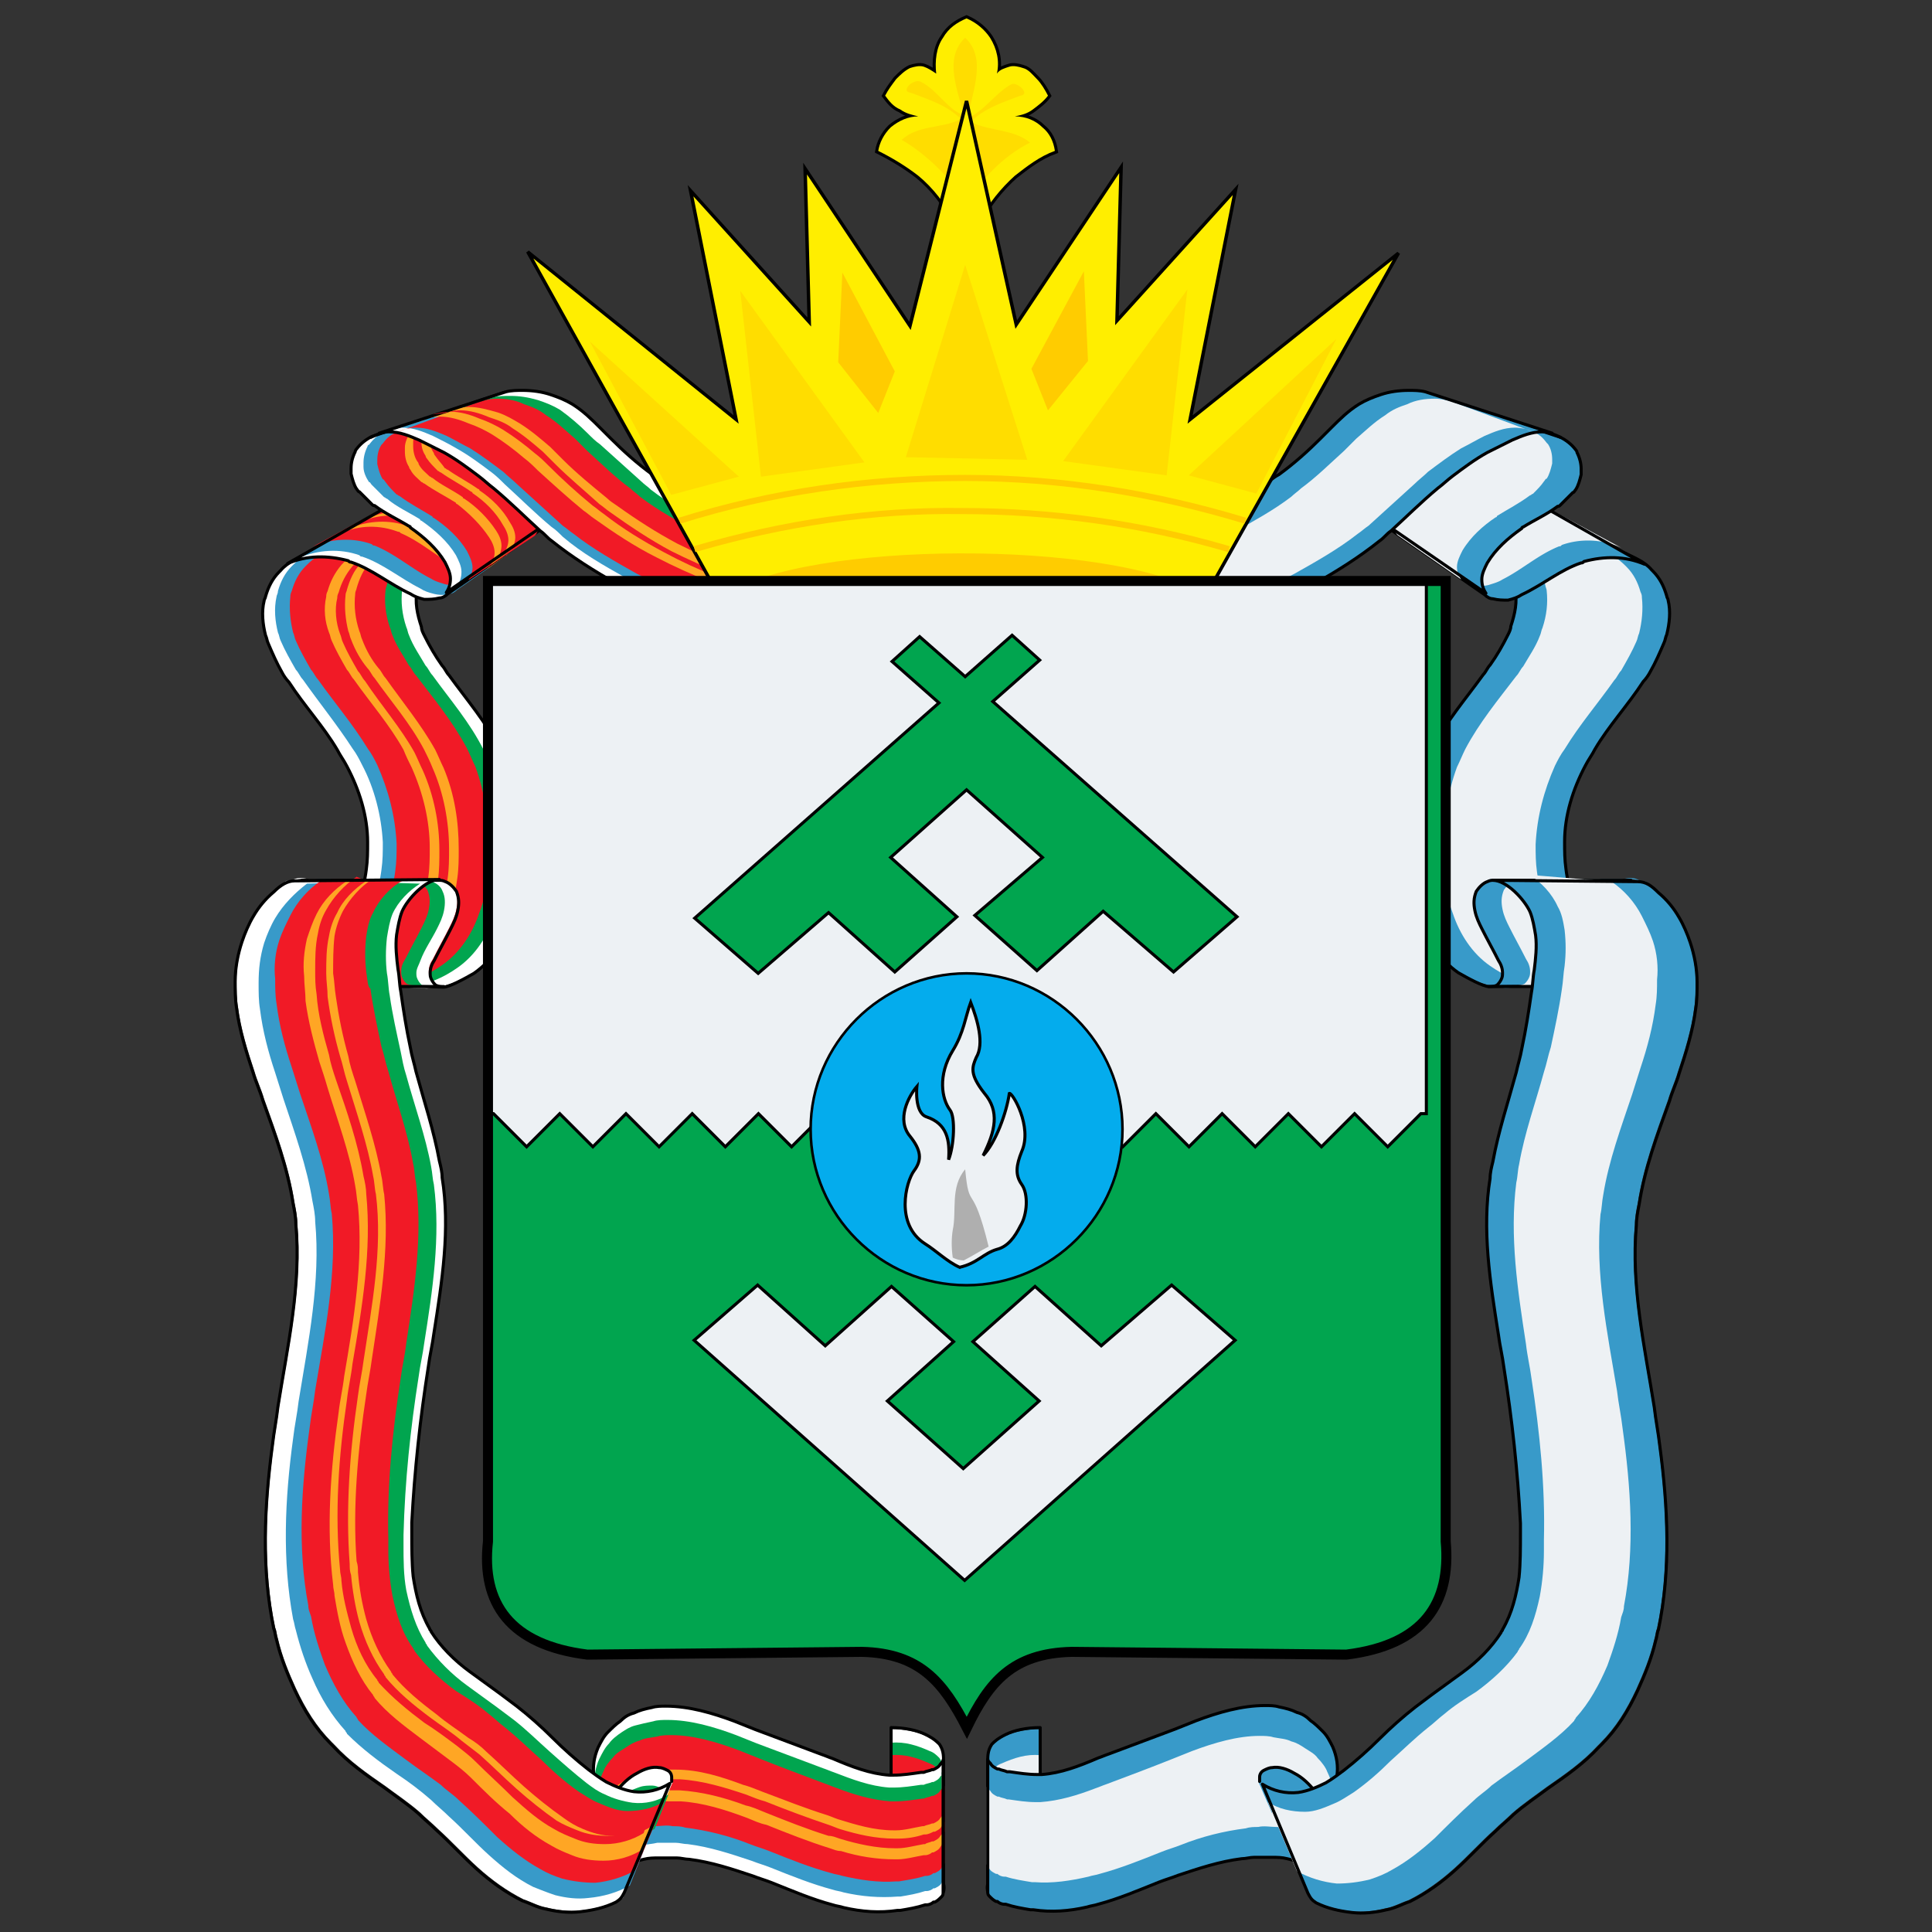 <svg xmlns="http://www.w3.org/2000/svg" id="svg1901" x="0" y="0" version="1.1" viewBox="0 0 140 140" xml:space="preserve"><rect x="0" y="0" width="140" height="140" fill="#333333" stroke="none"/><style>.st0{fill:#389ac9}.st1{fill:#edf1f4}.st2{fill:none;stroke:#000;stroke-width:.221;stroke-linecap:round;stroke-linejoin:round}.st3{fill:#ffa624}.st4{fill:none;stroke:#000;stroke-width:.221;stroke-linejoin:round}.st5{fill:#fff}.st6{fill:#01a54f}.st7{fill:#f11a26}.st12,.st13{fill-rule:evenodd;clip-rule:evenodd;fill:#fc0}.st13{fill:#fd0}.st21{fill:#edf1f4;stroke:#000;stroke-width:.221}</style><g id="layer10" transform="translate(.64 22.033)"><g id="g7888" transform="matrix(-1 0 0 1 -146.663 .656)"><g id="g7733"><path id="path7735" d="M-263.8 17.4c-.7.2-1.4.6-1.9 1.2l-.1.1c-.5.5-.8 1.1-1 1.8 0 .1-.1.2-.1.3-.2.8-.1 1.7.1 2.5.1.2.1.4.2.6.3.7.6 1.4 1 2.1.1.2.3.5.5.7 1.1 1.7 2.5 3.2 3.5 4.9.2.4.5.8.7 1.2.9 1.7 1.5 3.6 1.5 5.5 0 .7 0 1.3-.1 2-.1.8-.3 1.6-.6 2.4-.6 1.4-1.4 2.6-2.4 3.7-.8.8-1.7 1.5-2.7 2l10.1.5c1.2-.1 2.4-.5 3.4-1.2 1.3-.9 2.2-2.3 2.7-3.8.3-.8.5-1.7.6-2.6.1-.7.1-1.4.1-2.2 0-2.1-.2-4.2-.9-6.2-.2-.5-.3-.9-.6-1.4-1-2-2.4-3.6-3.7-5.4-.2-.2-.3-.5-.5-.7-.5-.7-.9-1.4-1.3-2.2-.1-.2-.2-.4-.2-.6-.3-.9-.5-1.8-.3-2.7 0-.1 0-.3.1-.4.1-.7.5-1.4.9-2 0-.1.1-.1.1-.1.5-.6 1.2-1.1 2-1.3l-11.1 1.3z" class="st0"/><path id="path7741" d="M-254.9 16.4c-.8.3-1.4.7-2 1.3l-.1.1c-.5.6-.8 1.2-1 1.9 0 .1-.1.3-.1.4-.1.9 0 1.8.3 2.7.1.2.1.4.2.6.3.8.8 1.5 1.2 2.2.2.2.3.5.5.7 1.3 1.7 2.7 3.4 3.7 5.3.2.4.4.9.6 1.3.7 1.9 1 4 1 6 0 .7 0 1.4-.1 2.1-.1.9-.3 1.7-.6 2.5-.5 1.5-1.4 2.9-2.7 3.8-1 .7-2.1 1.2-3.3 1.4l-6.1-.3c1.1-.4 2-1 2.9-1.8 1.1-1 2-2.3 2.5-3.7.3-.8.5-1.6.6-2.4.1-.7.1-1.3.1-2-.1-2-.6-3.9-1.4-5.7-.2-.4-.4-.8-.7-1.2-1.1-1.8-2.4-3.3-3.6-5-.2-.2-.3-.5-.5-.7-.4-.7-.8-1.4-1.1-2.1-.1-.2-.1-.4-.2-.6-.2-.8-.3-1.7-.2-2.6 0-.1 0-.2.1-.4.2-.7.5-1.3 1-1.8l.1-.1c.5-.5 1.2-1 1.9-1.2l7-.7z" class="st1"/><path id="path7745" d="M-263.8 17.4c-.6.3-1.4.6-1.9 1.2l-.1.1c-.5.5-.8 1.1-1 1.8 0 .1-.1.2-.1.3-.2.8-.1 1.7.1 2.5.1.2.1.4.2.6.3.7.6 1.4 1 2.1.1.2.3.5.5.7 1.1 1.7 2.5 3.2 3.5 4.9.2.4.5.8.7 1.2.9 1.7 1.5 3.6 1.5 5.5 0 .7 0 1.3-.1 2-.1.8-.3 1.6-.6 2.4-.6 1.4-1.4 2.6-2.4 3.7-.8.8-1.7 1.5-2.7 2l11.3.4c.4 0 1.5-.6 2.2-1 1.3-.9 2.2-2.3 2.7-3.8.3-.8.5-1.7.6-2.6.1-.7.1-1.4.1-2.2 0-2.1-.2-4.2-.9-6.2-.2-.5-.3-.9-.6-1.4-1-2-2.4-3.6-3.7-5.4-.2-.2-.3-.5-.5-.7-.5-.7-.9-1.4-1.3-2.2-.1-.2-.2-.4-.2-.6-.3-.9-.5-1.8-.3-2.7 0-.1 0-.3.1-.4.1-.7.5-1.4.9-2 0-.1.1-.1.1-.1.5-.6 1.2-1.1 2-1.3l-11.1 1.2z" class="st2"/></g><g id="g7747"><path id="path7749" d="M-253.6 20.4c-.2.2-.4.3-.6.3-.4.1-.7.1-1.1.1-.4-.1-.7-.2-1-.4-1.5-.7-2.8-1.8-4.3-2.3-.1 0-.1 0-.2-.1-1.5-.4-3.1-.4-4.5.2l10.2-5.8c1.1-.5 2.5-.5 3.6 0 .1 0 .1 0 .2.1 1.2.6 2.1 1.7 3.2 2.4.2.2.5.3.8.4.3.1.6.1.9 0 .2-.1.3-.2.5-.3l-7.7 5.4z" class="st0"/><path id="path7755" d="M-257.2 13.6a5 5 0 0 1 3.8 0c.1 0 .1 0 .2.1 1.3.6 2.2 1.7 3.4 2.4.3.2.5.3.8.4.3.1.6.1.9 0 .2-.1.4-.2.5-.3l-4.6 3.2c-.2.2-.4.3-.6.3-.3.1-.7.1-1.1 0-.3-.1-.7-.2-1-.4-1.4-.7-2.6-1.8-4.1-2.4-.1 0-.1 0-.2-.1-1.4-.5-3-.4-4.3.2l6.3-3.4z" class="st1"/><path id="path7759" d="M-253.6 20.4c-.2.2-.4.3-.6.3-.4.1-.7.1-1.1.1-.4-.1-.7-.2-1-.4-1.5-.7-2.8-1.8-4.3-2.3-.1 0-.1 0-.2-.1-1.5-.4-3-.4-4.4.2l10.2-5.8c1.1-.5 2.5-.5 3.6 0 .1 0 .1 0 .2.1 1.2.6 2.1 1.7 3.2 2.4.2.2.5.3.8.4.3.1.6.1.9 0 .2-.1.3-.2.5-.3l-7.8 5.4z" class="st2"/></g><g id="g7697"><path id="path7699" d="M-217.6 104.8s-.1-.8-.3-1.1c-.2-.2-.4-.4-1-.6-.6-.3-1.5-.5-2.5-.5v9.7c1 0 2 .2 2.8.6.2.1.5.3.7.5.3.3.4.7.3 1.1v-9.7z" class="st0"/><path id="path7705" d="M-217.6 106.7c.1-.4-.1-.8-.3-1.1-.2-.2-.4-.4-.7-.5-.9-.4-1.8-.7-2.8-.6v5.8c1 0 2 .2 2.8.6.2.1.5.3.7.5.3.3.4.7.3 1.1v-5.8z" class="st1"/><path id="path7707" d="M-221.4 106.5c1 0 2 .2 2.8.6.2.1.5.3.7.5.3.3.4.7.3 1.1v1.9c.1-.4-.1-.8-.3-1.1-.2-.2-.4-.4-.7-.5-.9-.5-1.8-.7-2.8-.6v-1.9z" class="st3"/><path id="path7709" d="M-217.6 104.8c0-.5-.1-.8-.3-1.1-.2-.2-.4-.4-1-.7-.6-.3-1.5-.5-2.5-.5v9.7c1 0 2 .2 2.8.6.2.1.5.3.7.5.3.3.4.7.3 1.1v-9.6z" class="st2"/></g><g id="g7711"><path id="path7713" d="M-217.6 104.8c0 .1-.1.2-.2.3-.1.2-.3.3-.5.4h-.1c-.2.1-.4.1-.6.2h-.2c-.7.1-1.3.2-2 .2h-.3c-1.4-.1-2.7-.6-4.1-1.2-.3-.1-.5-.2-.8-.3l-4.8-1.8-1.5-.6c-1.6-.6-3.3-1.1-5-1.1-.3 0-.7 0-1 .1-.5.1-.9.2-1.3.4-.4.1-.7.3-1 .6-.3.2-.6.5-.9.8-.3.3-.5.7-.7 1.1-.3.7-.4 1.4-.3 2.1l.6 8.8c.1-.7.4-1.3.9-1.7.3-.3.6-.5 1-.7.3-.2.7-.3 1.1-.4.4-.1.7-.1 1.1-.1h1.3c.3 0 .6.1.9.1 1.6.2 3.1.7 4.6 1.2.5.2.9.3 1.4.5 1.5.6 2.9 1.2 4.4 1.6.3.1.5.1.8.2 1.3.3 2.6.4 3.9.2h.2c.6-.1 1.2-.2 1.8-.4h.1c.2 0 .4-.1.5-.2h.1c.2-.1.3-.2.5-.4.1-.1.1-.2.1-.3v-9.6z" class="st0"/><path id="path7719" d="M-217.6 106.8c0 .1-.1.2-.2.3-.1.2-.3.3-.5.4h-.1c-.2.1-.4.1-.6.2h-.1c-.7.1-1.3.2-2 .2h-.3c-1.4-.1-2.7-.5-4-1-.3-.1-.5-.2-.8-.3-1.6-.6-3.2-1.2-4.7-1.8l-1.5-.6c-1.6-.6-3.3-1.1-4.9-1.1-.3 0-.7 0-1 .1-.5.1-.9.1-1.3.3-.4.1-.7.3-1 .5-.3.2-.7.4-.9.7-.3.3-.6.7-.7 1-.3.6-.5 1.3-.4 2l.4 5.3c.1-.7.3-1.3.7-1.8.3-.3.6-.6.9-.8.3-.2.7-.3 1-.5.3-.1.7-.2 1.1-.2.4 0 .9-.1 1.3 0 .3 0 .6 0 .9.1 1.6.2 3.2.6 4.7 1.2.5.2.9.3 1.4.5 1.5.6 3 1.2 4.5 1.6.3.1.5.1.8.2 1.3.3 2.6.5 3.9.4h.2c.6-.1 1.3-.2 1.9-.4h.1c.2 0 .4-.1.5-.2h.1c.2-.1.4-.2.5-.4.1-.1.1-.2.2-.3v-5.6z" class="st1"/><path id="path7723" d="M-217.6 104.8c0 .1-.1.2-.2.3-.1.2-.3.3-.5.4h-.1c-.2.1-.4.1-.6.2h-.2c-.7.1-1.3.2-2 .2h-.3c-1.4-.1-2.7-.6-4.1-1.2-.3-.1-.5-.2-.8-.3l-4.8-1.8-1.5-.6c-1.6-.6-3.3-1.1-5-1.1-.3 0-.7 0-1 .1-.5.1-.9.2-1.3.4-.4.1-.7.3-1 .6-.3.2-.6.5-.9.8-.3.3-.5.7-.7 1.1-.3.7-.4 1.4-.3 2.1l.6 8.8c.1-.7.4-1.3.9-1.7.3-.3.6-.5 1-.7.3-.2.7-.3 1.1-.4.4-.1.7-.1 1.1-.1h1.3c.3 0 .6.1.9.1 1.6.2 3.1.7 4.6 1.2.5.2.9.3 1.4.5 1.5.6 2.9 1.2 4.4 1.6.3.1.5.1.8.2 1.3.3 2.6.4 3.9.2h.2c.6-.1 1.2-.2 1.8-.4h.1c.2 0 .4-.1.5-.2h.1c.2-.1.3-.2.5-.4.1-.1.1-.2.1-.3v-9.6z" class="st2"/></g><g id="g7725"><path id="path7727" d="M-241.3 107.1c.4-.5.9-1 1.5-1.3.2-.1.5-.3.8-.3.3-.1.6-.1.9-.1.2 0 .4.1.6.2s.3.3.3.5V106.4l-1 2.3v-.3c0-.2-.2-.4-.3-.5-.2-.1-.4-.2-.6-.2-.6-.1-1.1.1-1.6.4-.6.3-1.1.8-1.5 1.3l.9-2.3" class="st0"/><path id="path7731" d="M-241.3 107.1c.4-.5.9-1 1.5-1.3.5-.3 1.1-.5 1.6-.4.2 0 .4.1.6.2.2.1.3.3.3.5v.3" class="st2"/></g><g id="g7761"><path id="path7763" d="M-259.1 9c-.4.2-.8.5-1.1.9 0 0-.1.1-.1.2-.2.4-.3.8-.3 1.2v.4c.1.4.2.8.4 1.1.1.1.1.2.2.2l.9.9c.1.1.1.1.2.1.8.6 1.7 1 2.5 1.5 0 0 .1 0 .1.1 1 .7 1.9 1.5 2.5 2.5.2.4.4.8.4 1.2 0 .4-.1.7-.3 1l7.7-5.3c.2-.2.3-.5.3-.8 0-.4-.1-.7-.3-1-.5-.9-1.2-1.6-2-2.1 0 0-.1 0-.1-.1-.7-.4-1.4-.8-2-1.3-.1 0-.1-.1-.1-.1-.3-.2-.5-.5-.6-.8 0-.1-.1-.1-.1-.2-.1-.3-.2-.6-.2-1v-.3c.1-.3.2-.7.5-.9l.1-.1c.3-.3.7-.4 1-.5" class="st0"/><path id="path7769" d="M-251.3 6.4c-.4.1-.8.3-1 .6l-.1.1c-.2.3-.4.6-.4 1v.3c0 .3.1.7.2 1 0 .1.1.2.1.2.2.3.4.6.7.8.1 0 .1.1.2.1.6.5 1.4.9 2.1 1.4 0 0 .1 0 .1.1.8.6 1.6 1.3 2.1 2.2.2.3.3.7.3 1.1 0 .3-.1.6-.3.8l-4.6 3.2c.2-.3.3-.6.3-.9 0-.4-.2-.8-.4-1.2-.6-1-1.5-1.8-2.4-2.4 0 0-.1 0-.1-.1-.8-.5-1.6-.9-2.4-1.5-.1 0-.1-.1-.2-.1-.3-.3-.6-.6-.8-.9-.1-.1-.1-.2-.2-.2-.2-.3-.3-.7-.4-1.1v-.3c0-.4.1-.8.3-1.1l.1-.1c.3-.4.6-.7 1.1-.8" class="st1"/><path id="path7773" d="M-259.1 9c-.4.2-.8.5-1.1.9 0 0-.1.1-.1.2-.2.4-.3.8-.3 1.2v.4c.1.4.2.8.4 1.1.1.1.1.2.2.2l.9.9c.1.1.1.1.2.1.8.6 1.7 1 2.5 1.5 0 0 .1 0 .1.1 1 .7 1.9 1.5 2.5 2.5.2.4.4.8.4 1.2 0 .4-.1.7-.3 1l7.7-5.3c.2-.2.3-.5.3-.8 0-.4-.1-.7-.3-1-.5-.9-1.2-1.6-2-2.1 0 0-.1 0-.1-.1-.7-.4-1.4-.8-2-1.3-.1 0-.1-.1-.1-.1-.3-.2-.5-.5-.6-.8 0-.1-.1-.1-.1-.2-.1-.3-.2-.6-.2-1v-.3c.1-.3.2-.7.5-.9l.1-.1c.3-.3.7-.4 1-.5l-9.6 3.2z" class="st2"/></g><g id="g7775"><path id="path7777" d="M-259.1 9c.4-.2.9-.4 1.3-.4.8 0 1.5.3 2.2.6l1.8.9c.9.5 1.7 1.1 2.5 1.7.4.3.7.6 1.1.9 1.2 1 2.3 2.1 3.4 3.1.3.2.5.5.8.7 1.5 1.2 3.1 2.2 4.7 3.1 2.6 1.4 5.3 2.5 8.1 3.4l6.4-5.8c-2.4-.5-4.8-1.4-7.1-2.5-1.4-.7-2.8-1.6-4.1-2.5-.2-.2-.5-.4-.7-.5-1.1-.8-2.1-1.7-3-2.6l-.8-.8c-.6-.6-1.2-1.2-2-1.7-.5-.3-1-.5-1.6-.7-.6-.2-1.3-.3-2-.3-.4 0-.8 0-1.2.1" class="st0"/><path id="path7783" d="M-251.2 6.4c.4-.1.8-.2 1.2-.2.7 0 1.4.1 2 .4.6.2 1.1.4 1.6.8.8.5 1.4 1.1 2.1 1.7l.9.9c1 .9 2 1.9 3.1 2.7.2.2.5.4.7.6 1.3 1 2.8 1.8 4.2 2.6 2.3 1.2 4.7 2.1 7.3 2.7l-3.8 3.5c-2.7-.8-5.4-1.9-7.9-3.2-1.6-.9-3.2-1.8-4.6-2.9-.3-.2-.5-.4-.8-.6l-3.3-3c-.3-.3-.7-.6-1-.9-.8-.6-1.6-1.2-2.4-1.7-.6-.3-1.1-.6-1.7-.9-.7-.3-1.4-.6-2.2-.6-.4 0-.9.1-1.3.3" class="st1"/><path id="path7787" d="M-259.1 9c.4-.2.9-.4 1.3-.4.8 0 1.5.3 2.2.6l1.8.9c.9.5 1.7 1.1 2.5 1.7.4.3.7.6 1.1.9 1.2 1 2.3 2.1 3.4 3.1.3.2.5.5.8.7 1.5 1.2 3.1 2.2 4.7 3.1 2.6 1.4 5.3 2.5 8.1 3.4l6.4-5.8c-2.4-.5-4.8-1.4-7.1-2.5-1.4-.7-2.8-1.6-4.1-2.5-.2-.2-.5-.4-.7-.5-1.1-.8-2.1-1.7-3-2.6l-.8-.8c-.6-.6-1.2-1.2-2-1.7-.5-.3-1-.5-1.6-.7-.6-.2-1.3-.3-2-.3-.4 0-.8 0-1.2.1l-9.2 3" class="st2"/></g><g id="g7789"><path id="path7791" d="M-253.9 48.7c-.2 0-.4 0-.6-.1-.1-.1-.2-.2-.3-.4-.1-.2-.1-.3-.1-.5 0-.3.1-.6.3-.9.4-.8.8-1.5 1.2-2.3.2-.4.4-.8.5-1.3.1-.5.1-.9-.1-1.4-.2-.3-.5-.6-.8-.7-.2-.1-.3-.1-.5-.1h-9.9l-.6.1c.3-.2.7-.2 1.1-.1.4.1.7.4.8.7.2.4.2.9.1 1.4-.1.5-.3.9-.5 1.3-.4.8-.9 1.5-1.2 2.3-.1.3-.3.6-.3.9 0 .2 0 .3.1.5s.2.3.3.4c.2.1.4.2.6.1l9.9.1z" class="st0"/><path id="path7797" d="M-255.9 48.7c-.2 0-.4 0-.6-.1-.1-.1-.2-.2-.3-.4-.1-.2-.1-.3-.1-.5 0-.3.1-.6.3-.9.4-.8.8-1.5 1.2-2.3.2-.4.4-.8.5-1.3.1-.5.1-.9-.1-1.4-.2-.3-.5-.6-.8-.7-.1 0-.3-.1-.5-.1h-5.9c.1 0 .3 0 .4.1.4.1.7.4.8.7.2.4.2.9.1 1.4-.1.5-.3.9-.5 1.3-.4.8-.9 1.5-1.2 2.3-.1.3-.3.6-.3.9 0 .2 0 .3.1.5s.2.3.3.4c.2.1.4.2.6.1h6z" class="st1"/><path id="path7801" d="M-264.2 41.1c.2 0 .3 0 .4.1.4.1.7.4.8.7.2.4.2.9.1 1.4-.1.5-.3.9-.5 1.3-.4.8-.9 1.5-1.2 2.3-.1.3-.3.6-.3.9 0 .2 0 .3.1.5s.2.3.3.4c.2.1.4.2.6.1h10c-.2 0-.4 0-.6-.1-.1-.1-.2-.2-.3-.4-.1-.2-.1-.3-.1-.5 0-.3.1-.6.3-.9.4-.8.8-1.5 1.2-2.3.2-.4.4-.8.5-1.3.1-.5.1-.9-.1-1.4-.2-.3-.5-.6-.8-.7-.2-.1-.3-.1-.5-.1h-9.9" class="st2"/></g><g id="g7803"><path id="path7805" d="M-254.7 41.1c-.8.5-1.9 1.4-2.2 2.3-.2.5-.3 1.1-.4 1.7-.1.8 0 1.7.1 2.5.1.5.1 1.1.2 1.6.2 1.4.4 2.7.7 4.1.1.6.3 1.2.4 1.7.6 2.2 1.3 4.3 1.7 6.5.1.4.2.8.2 1.2.6 3.7 0 7.5-.6 11.3-.1.8-.3 1.6-.4 2.4-.6 3.8-1 7.5-1.2 11.3v.7c0 1.1 0 2.2.1 3.2.2 1.3.5 2.6 1.2 3.8 0 .1.1.1.1.2.7 1.1 1.7 2.1 2.8 2.9.7.5 1.5 1.1 2.2 1.6l1.2.9c.9.7 1.8 1.5 2.6 2.3.8.8 1.7 1.6 2.6 2.3.4.3.8.6 1.3.9.6.3 1.3.6 2 .7.9.1 1.8-.1 2.6-.6l-3.4 8.3c-.9.5-2 .8-3 .9-.8.1-1.7 0-2.5-.2-.6-.1-1.1-.4-1.7-.6-1.2-.6-2.3-1.4-3.3-2.3-1-.9-1.9-1.9-2.9-2.8-.4-.4-.9-.8-1.3-1.2-.8-.7-1.7-1.3-2.5-1.9-1.3-.9-2.6-1.8-3.7-3l-.2-.2c-1.1-1.1-1.9-2.4-2.6-3.9-.5-1.1-1-2.3-1.3-3.6-.1-.3-.1-.6-.2-.8-.9-4.3-.7-8.8-.1-13.3.1-.9.3-1.9.4-2.8.7-4.4 1.7-8.8 1.3-13.2 0-.5-.1-1-.2-1.5-.4-2.6-1.3-5-2.2-7.5-.2-.7-.5-1.3-.7-2-.5-1.5-1-3.1-1.2-4.7-.1-.6-.1-1.3-.1-1.9 0-1 .2-2 .5-2.9.2-.6.5-1.3.8-1.8.6-1 1.4-1.8 2.3-2.5l10.6-.1z" class="st0"/><path id="path7811" d="M-262.8 41.2c-.9.6-1.7 1.5-2.2 2.5-.3.6-.6 1.2-.8 1.8-.3.9-.4 1.9-.3 2.8 0 .6 0 1.2.1 1.8.2 1.6.6 3.1 1.1 4.6.2.6.4 1.3.6 1.9.8 2.4 1.7 4.8 2.1 7.3.1.5.1 1 .2 1.4.4 4.3-.5 8.6-1.2 12.8-.1.9-.3 1.8-.4 2.7-.6 4.3-.9 8.7-.1 12.9 0 .3.1.5.2.8.2 1.2.6 2.4 1 3.5.6 1.4 1.3 2.7 2.3 3.8 0 .1.1.1.1.2 1 1.1 2.3 2 3.5 2.9.8.6 1.7 1.2 2.5 1.8.4.4.9.7 1.3 1.1 1 .9 1.9 1.8 2.8 2.7 1 .9 2 1.7 3.1 2.3.5.3 1 .5 1.6.7.8.2 1.6.3 2.4.3 1-.1 2-.4 2.9-.9l2.1-5c-.8.5-1.7.7-2.7.7-.7 0-1.4-.3-2.1-.6-.5-.2-.9-.5-1.4-.8-1-.7-1.9-1.5-2.7-2.3-.9-.8-1.7-1.6-2.7-2.4-.4-.3-.8-.7-1.2-1-.7-.6-1.5-1.1-2.3-1.6-1.1-.8-2.2-1.8-3-2.9 0-.1-.1-.1-.1-.2-.8-1.1-1.2-2.4-1.5-3.8-.2-1.1-.3-2.2-.3-3.3v-.8c-.1-3.9.3-7.8.9-11.7.1-.8.3-1.6.4-2.5.6-3.9 1.2-7.8.7-11.7-.1-.4-.1-.9-.2-1.3-.4-2.3-1.2-4.5-1.8-6.7-.2-.6-.3-1.2-.5-1.8-.3-1.4-.6-2.8-.8-4.2-.1-.6-.1-1.1-.2-1.7-.1-.9-.1-1.7 0-2.6.1-.6.2-1.2.5-1.7.4-.9 1.2-1.8 2.1-2.3l-6 .5z" class="st1"/><path id="path7815" d="M-254.2 41.1c-1 0-2.3 1.4-2.7 2.3-.2.5-.3 1.1-.4 1.7-.1.8 0 1.7.1 2.5.1.5.1 1.1.2 1.6.2 1.4.4 2.7.7 4.1.1.6.3 1.2.4 1.7.6 2.2 1.3 4.3 1.7 6.5.1.4.2.8.2 1.2.6 3.7 0 7.5-.6 11.3-.1.8-.3 1.6-.4 2.4-.6 3.8-1 7.5-1.2 11.3v.7c0 1.1 0 2.2.1 3.2.2 1.3.5 2.6 1.2 3.8 0 .1.1.1.1.2.7 1.1 1.7 2.1 2.8 2.9.7.5 1.5 1.1 2.2 1.6l1.2.9c.9.7 1.8 1.5 2.6 2.3.8.8 1.7 1.6 2.6 2.3.4.3.8.6 1.3.9.6.3 1.3.6 2 .7.9.1 1.8-.1 2.6-.6l-3.3 7.9c-.2.4-.3.5-.6.7-.8.4-1.7.6-2.6.7-.8.1-1.7 0-2.5-.2-.6-.1-1.1-.4-1.7-.6-1.2-.6-2.3-1.4-3.3-2.3-1-.9-1.9-1.9-2.9-2.8-.4-.4-.9-.8-1.3-1.2-.8-.7-1.7-1.3-2.5-1.9-1.3-.9-2.6-1.8-3.7-3l-.2-.2c-1.1-1.1-1.9-2.4-2.6-3.9-.5-1.1-1-2.3-1.3-3.6-.1-.3-.1-.6-.2-.8-.9-4.3-.7-8.8-.1-13.3.1-.9.3-1.9.4-2.8.7-4.4 1.7-8.8 1.3-13.2 0-.5-.1-1-.2-1.5-.4-2.6-1.3-5-2.2-7.5-.2-.7-.5-1.3-.7-2-.5-1.5-1-3.1-1.2-4.7-.1-.6-.1-1.3-.1-1.9 0-1 .2-2 .5-2.9.2-.6.5-1.3.8-1.8.4-.7.9-1.3 1.5-1.8.5-.5.9-.8 1.5-.8l10.5-.1z" class="st4"/></g></g><g id="g7065"><g id="g7165" transform="translate(620.132 .656)"><path id="path7187" d="M-552.4 104.8s-.1-.8-.3-1.1c-.2-.2-.4-.4-1-.6-.6-.3-1.5-.5-2.5-.5v9.7c1 0 2 .2 2.8.6.2.1.5.3.7.5.3.3.4.7.3 1.1v-9.7z" class="st5"/><path id="path7605" d="M-552.4 105.8c.1-.4-.1-.8-.3-1.1-.2-.2-.4-.4-.7-.5-.9-.4-1.8-.7-2.8-.6v2.9c1 0 2 .2 2.8.6.2.1.5.3.7.5.3.3.4.7.3 1.1v-2.9z" class="st6"/><path id="path7175" d="M-552.4 110.6c.1-.4-.1-.8-.3-1.1-.2-.2-.4-.4-.7-.5-.9-.5-1.8-.7-2.8-.6v2.9c1 0 2 .2 2.8.6.2.1.5.3.7.5.3.3.4.7.3 1.1v-2.9z" class="st0"/><path id="path7183" d="M-552.4 106.7c.1-.4-.1-.8-.3-1.1-.2-.2-.4-.4-.7-.5-.9-.4-1.8-.7-2.8-.6v5.8c1 0 2 .2 2.8.6.2.1.5.3.7.5.3.3.4.7.3 1.1v-5.8z" class="st7"/><path id="path7612" d="M-556.2 106.5c1 0 2 .2 2.8.6.2.1.5.3.7.5.3.3.4.7.3 1.1v1.9c.1-.4-.1-.8-.3-1.1-.2-.2-.4-.4-.7-.5-.9-.5-1.8-.7-2.8-.6v-1.9z" class="st3"/><path id="path7617" d="M-552.4 104.8c0-.5-.1-.8-.3-1.1-.2-.2-.4-.4-1-.7-.6-.3-1.5-.5-2.5-.5v9.7c1 0 2 .2 2.8.6.2.1.5.3.7.5.3.3.4.7.3 1.1v-9.6z" class="st2"/></g><path id="path5805" d="M67.7 105.5c0 .1-.1.2-.2.3-.1.2-.3.3-.5.4h-.1c-.2.1-.4.1-.6.2h-.2c-.7.1-1.3.2-2 .2h-.3c-1.4-.1-2.7-.6-4.1-1.2-.3-.1-.5-.2-.8-.3l-4.8-1.8-1.5-.6c-1.6-.6-3.3-1.1-5-1.1-.3 0-.7 0-1 .1-.5.1-.9.2-1.3.4-.4.1-.7.3-1 .6-.3.2-.6.5-.9.8-.3.3-.5.7-.7 1.1-.3.7-.4 1.4-.3 2.1l.6 8.8c.1-.7.4-1.3.9-1.7.3-.3.6-.5 1-.7.3-.2.7-.3 1.1-.4.4-.1.7-.1 1.1-.1h1.3c.3 0 .6.1.9.1 1.6.2 3.1.7 4.6 1.2.5.2.9.3 1.4.5 1.5.6 2.9 1.2 4.4 1.6.3.1.5.1.8.2 1.3.3 2.6.4 3.9.2h.2c.6-.1 1.2-.2 1.8-.4h.1c.2 0 .4-.1.5-.2h.1c.2-.1.3-.2.5-.4.1-.1.1-.2.1-.3v-9.6z" class="st5"/><path id="path5797" d="M67.7 111.3c0 .1-.1.2-.2.3-.1.2-.3.3-.5.4h-.1c-.2.1-.4.1-.5.2h-.1c-.6.1-1.3.3-1.9.3h-.2c-1.3.1-2.7-.2-3.9-.6-.3-.1-.5-.2-.8-.2-1.6-.5-3.1-1.1-4.6-1.7-.5-.2-.9-.4-1.4-.5-1.5-.6-3.1-1-4.8-1.2h-1c-.4 0-.9 0-1.3.1s-.7.2-1.1.3c-.4.1-.7.3-1 .5-.3.2-.6.5-.9.9-.4.6-.6 1.2-.6 1.9l.2 2.6c.1-.7.4-1.3.8-1.8.3-.3.6-.6 1-.7.3-.2.7-.3 1.1-.4.3-.1.7-.1 1.1-.2h1.3c.3 0 .6.1.9.1 1.6.2 3.1.7 4.6 1.2.5.2.9.3 1.4.5 1.5.6 3 1.2 4.5 1.6.3.1.5.1.8.2 1.3.3 2.6.4 3.9.3h.2c.6-.1 1.2-.2 1.8-.4h.1c.2 0 .4-.1.5-.2h.1c.2-.1.4-.2.5-.4.1-.1.1-.2.1-.3v-2.8z" class="st0"/><path id="path5803" d="M67.7 106.4c0 .1-.1.2-.2.3-.1.2-.3.3-.5.4h-.1c-.2.1-.4.1-.6.2h-.2c-.7.1-1.3.2-2 .2h-.3c-1.4-.1-2.7-.6-4-1.1-.3-.1-.5-.2-.8-.3l-4.8-1.8-1.5-.6c-1.6-.6-3.3-1.1-5-1.1-.3 0-.7 0-1 .1-.5.1-.9.2-1.3.3-.4.1-.7.3-1 .5-.3.2-.7.5-.9.8-.3.3-.5.7-.7 1.1-.3.6-.4 1.4-.4 2.1l.2 2.6c0-.7.2-1.4.5-2 .2-.4.5-.7.8-1 .3-.3.6-.5 1-.6.3-.2.7-.3 1-.4.4-.1.9-.2 1.3-.2h1c1.7.1 3.3.5 4.9 1.1.5.2 1 .4 1.4.5 1.5.6 3.1 1.2 4.7 1.7.3.1.5.2.8.3 1.3.4 2.6.8 4 .8h.2c.7 0 1.3-.1 1.9-.3h.1c.2 0 .4-.1.6-.2h.1c.2-.1.4-.2.5-.4.1-.1.1-.2.2-.3v-2.7z" class="st6"/><path id="path5801" d="M67.7 107.4c0 .1-.1.2-.2.3-.1.2-.3.3-.5.4h-.1c-.2.1-.4.1-.6.2h-.1c-.7.1-1.3.2-2 .2h-.3c-1.4-.1-2.7-.5-4-1-.3-.1-.5-.2-.8-.3-1.6-.6-3.2-1.2-4.7-1.8l-1.5-.6c-1.6-.6-3.3-1.1-4.9-1.1-.3 0-.7 0-1 .1-.5.1-.9.1-1.3.3-.4.1-.7.3-1 .5-.3.2-.7.4-.9.7-.3.3-.6.7-.7 1-.3.6-.5 1.3-.4 2l.4 5.3c.1-.7.3-1.3.7-1.8.3-.3.6-.6.9-.8.3-.2.7-.3 1-.5.3-.1.7-.2 1.1-.2.4 0 .9-.1 1.3 0 .3 0 .6 0 .9.1 1.6.2 3.2.6 4.7 1.2.5.2.9.3 1.4.5 1.5.6 3 1.2 4.5 1.6.3.1.5.1.8.2 1.3.3 2.6.5 3.9.4h.2c.6-.1 1.3-.2 1.9-.4h.1c.2 0 .4-.1.5-.2h.1c.2-.1.4-.2.5-.4.1-.1.1-.2.2-.3v-5.6z" class="st7"/><path id="path7587" d="M67.7 109.4c0 .1-.1.2-.2.3-.1.2-.3.3-.5.4h-.1c-.2.1-.4.1-.6.2h-.1c-.6.1-1.3.3-1.9.3h-.2c-1.4 0-2.7-.4-4-.8-.3-.1-.5-.2-.8-.3-1.6-.5-3.1-1.1-4.7-1.7-.5-.2-1-.4-1.4-.5-1.6-.6-3.2-1.1-4.9-1.1h-1c-.4 0-.9.1-1.3.2s-.7.2-1 .4c-.4.2-.7.4-1 .6-.3.3-.6.6-.8 1-.3.6-.5 1.3-.5 2l.1 1.8c0-.7.3-1.3.6-1.9.2-.3.5-.6.9-.9.3-.2.7-.4 1-.5.3-.1.7-.2 1.1-.3.4-.1.9-.1 1.3-.1h1c1.6.1 3.2.6 4.8 1.2.5.2.9.4 1.4.5 1.5.6 3 1.2 4.6 1.7.3.1.5.2.8.2 1.3.4 2.6.6 3.9.6h.2c.6 0 1.3-.2 1.9-.3h.1c.2 0 .4-.1.5-.2h.1c.2-.1.4-.2.5-.4.1-.1.1-.2.2-.3v-2.1z" class="st3"/><path id="path6731" d="M67.7 110.7c0 .1-.1.2-.2.3-.1.2-.3.3-.5.4h-.1c-.2.1-.4.1-.5.2h-.1c-.6.1-1.3.3-1.9.3h-.2c-1.3 0-2.7-.3-4-.7-.3-.1-.5-.2-.8-.2-1.6-.5-3.1-1.1-4.6-1.7-.5-.2-.9-.4-1.4-.5-1.6-.6-3.2-1-4.8-1.1h-1c-.4 0-.9.1-1.3.1-.4.1-.7.2-1 .3-.4.2-.7.3-1 .6-.3.3-.6.6-.8.9-.4.6-.6 1.2-.6 1.9v-.6c0-.7.2-1.4.6-1.9.2-.4.5-.7.8-.9.3-.2.6-.4 1-.6.3-.2.7-.3 1-.4.4-.1.9-.2 1.3-.2h1c1.7.1 3.3.6 4.8 1.1.5.2 1 .4 1.4.5 1.5.6 3.1 1.2 4.6 1.7.3.1.5.2.8.3 1.3.4 2.6.7 4 .7h.2c.7 0 1.3-.1 1.9-.3h.1c.2 0 .4-.1.6-.2h.1c.2-.1.4-.2.5-.4.1-.1.1-.2.2-.3v.7z" class="st7"/><path id="path7594" d="M67.7 105.5c0 .1-.1.2-.2.3-.1.2-.3.3-.5.4h-.1c-.2.1-.4.1-.6.2h-.2c-.7.1-1.3.2-2 .2h-.3c-1.4-.1-2.7-.6-4.1-1.2-.3-.1-.5-.2-.8-.3l-4.8-1.8-1.5-.6c-1.6-.6-3.3-1.1-5-1.1-.3 0-.7 0-1 .1-.5.1-.9.2-1.3.4-.4.1-.7.3-1 .6-.3.2-.6.5-.9.8-.3.3-.5.7-.7 1.1-.3.7-.4 1.4-.3 2.1l.6 8.8c.1-.7.4-1.3.9-1.7.3-.3.6-.5 1-.7.3-.2.7-.3 1.1-.4.4-.1.7-.1 1.1-.1h1.3c.3 0 .6.1.9.1 1.6.2 3.1.7 4.6 1.2.5.2.9.3 1.4.5 1.5.6 2.9 1.2 4.4 1.6.3.1.5.1.8.2 1.3.3 2.6.4 3.9.2h.2c.6-.1 1.2-.2 1.8-.4h.1c.2 0 .4-.1.5-.2h.1c.2-.1.3-.2.5-.4.1-.1.1-.2.1-.3v-9.6z" class="st2"/><g id="g7562" transform="translate(620.132 .656)"><path id="path7556" d="M-576.1 107.1c.4-.5.9-1 1.5-1.3.2-.1.5-.3.8-.3.3-.1.6-.1.9-.1.2 0 .4.1.6.2s.3.3.3.5V106.4l-1 2.3v-.3c0-.2-.2-.4-.3-.5-.2-.1-.4-.2-.6-.2-.6-.1-1.1.1-1.6.4-.6.3-1.1.8-1.5 1.3l.9-2.3" class="st5"/><path id="path7552" d="M-577 109.4c.4-.5.9-1 1.5-1.3.5-.3 1.1-.5 1.6-.4.2 0 .4.1.6.2.2.1.3.3.3.5v.3l.4-1v-.1-.2c-.1-.2-.2-.4-.3-.5s-.4-.2-.6-.2c-.3 0-.6 0-.9.1-.3.1-.5.2-.8.3-.6.3-1.1.8-1.5 1.3l-.3 1" class="st6"/><path id="path7560" d="M-576.1 107.1c.4-.5.9-1 1.5-1.3.5-.3 1.1-.5 1.6-.4.2 0 .4.1.6.2.2.1.3.3.3.5v.3" class="st2"/></g><path id="path5221" d="M21.6 18.1c-.7.2-1.4.6-1.9 1.2l-.1.1c-.5.5-.8 1.1-1 1.8 0 .1-.1.2-.1.3-.2.8-.1 1.7.1 2.5.1.2.1.4.2.6.3.7.6 1.4 1 2.1.1.2.3.5.5.7 1.1 1.7 2.5 3.2 3.5 4.9.2.4.5.8.7 1.2.9 1.7 1.5 3.6 1.5 5.5 0 .7 0 1.3-.1 2-.1.8-.3 1.6-.6 2.4-.6 1.4-1.4 2.6-2.4 3.7-.8.8-1.7 1.5-2.7 2l10.1.5c1.2-.1 2.4-.5 3.4-1.2 1.3-.9 2.2-2.3 2.7-3.8.3-.8.5-1.7.6-2.6.1-.7.1-1.4.1-2.2 0-2.1-.2-4.2-.9-6.2-.2-.5-.3-.9-.6-1.4-1-2-2.4-3.6-3.7-5.4-.2-.2-.3-.5-.5-.7-.5-.7-.9-1.4-1.3-2.2-.1-.2-.2-.4-.2-.6-.3-.9-.5-1.8-.3-2.7 0-.1 0-.3.1-.4.1-.7.5-1.4.9-2 0-.1.1-.1.1-.1.5-.6 1.2-1.1 2-1.3l-11.1 1.3z" class="st5"/><path id="path5219" d="M31.6 16.9c-.8.3-1.4.7-2 1.3l-.1.1c-.5.6-.8 1.2-.9 2 0 .1 0 .3-.1.4-.1.9 0 1.8.3 2.7.1.2.1.4.2.6.3.8.8 1.5 1.2 2.2.2.2.3.5.5.7 1.3 1.8 2.7 3.4 3.7 5.4.2.4.4.9.6 1.3.7 1.9 1 4 .9 6.1 0 .7 0 1.4-.1 2.1-.1.9-.3 1.7-.6 2.5-.5 1.5-1.4 2.9-2.7 3.8-1 .7-2.1 1.2-3.3 1.3l-3-.2c1.1-.2 2.2-.8 3.1-1.5 1.2-1 2.1-2.3 2.6-3.8.3-.8.5-1.6.6-2.5.1-.7.1-1.4.1-2.1 0-2-.4-4-1.1-5.9-.2-.4-.4-.9-.6-1.3-1-1.9-2.4-3.5-3.6-5.2-.2-.2-.3-.5-.5-.7-.5-.7-.9-1.4-1.2-2.1-.1-.2-.1-.4-.2-.6-.3-.9-.4-1.8-.3-2.7 0-.1 0-.2.1-.4.2-.7.5-1.4 1-1.9l.1-.1c.5-.6 1.2-1 1.9-1.3l3.4-.2z" class="st6"/><path id="path5209" d="M26 17.5c-.7.2-1.4.7-1.9 1.2l-.1.1c-.5.5-.8 1.2-1 1.9 0 .1-.1.2-.1.4-.1.9 0 1.8.2 2.6.1.2.1.4.2.6.3.7.7 1.4 1.1 2.1.2.2.3.5.5.7 1.2 1.7 2.6 3.3 3.6 5.1.2.4.4.8.6 1.3.8 1.8 1.2 3.8 1.3 5.8 0 .7 0 1.4-.1 2.1-.1.8-.3 1.7-.6 2.4-.5 1.4-1.4 2.7-2.6 3.7-.9.8-1.9 1.3-3 1.7l-3-.2c1-.5 2-1.1 2.8-1.9 1.1-1 1.9-2.3 2.5-3.7.3-.8.5-1.6.6-2.4.1-.7.1-1.3.1-2-.1-1.9-.6-3.9-1.5-5.6-.2-.4-.4-.8-.7-1.2-1.1-1.7-2.4-3.3-3.6-5-.2-.2-.3-.5-.5-.7-.4-.7-.8-1.4-1.1-2.1-.1-.2-.1-.4-.2-.6-.2-.8-.3-1.7-.1-2.6 0-.1.1-.2.1-.4.2-.7.5-1.3 1-1.8l.1-.1c.5-.5 1.2-1 1.9-1.2l3.5-.2z" class="st0"/><path id="path5217" d="M30.5 17c-.8.3-1.4.7-2 1.3l-.1.1c-.5.6-.8 1.2-1 1.9 0 .1-.1.3-.1.4-.1.9 0 1.8.3 2.7.1.2.1.4.2.6.3.8.8 1.5 1.2 2.2.2.2.3.5.5.7 1.3 1.7 2.7 3.4 3.7 5.3.2.4.4.9.6 1.3.7 1.9 1 4 1 6 0 .7 0 1.4-.1 2.1-.1.9-.3 1.7-.6 2.5-.5 1.5-1.4 2.9-2.7 3.8-1 .7-2.1 1.2-3.3 1.4L22 49c1.1-.4 2-1 2.9-1.8 1.1-1 2-2.3 2.5-3.7.3-.8.5-1.6.6-2.4.1-.7.1-1.3.1-2-.1-2-.6-3.9-1.4-5.7-.2-.4-.4-.8-.7-1.2-1.1-1.8-2.4-3.3-3.6-5-.2-.2-.3-.5-.5-.7-.4-.7-.8-1.4-1.1-2.1-.1-.2-.1-.4-.2-.6-.2-.8-.3-1.7-.2-2.6 0-.1 0-.2.1-.4.2-.7.5-1.3 1-1.8l.1-.1c.5-.5 1.2-1 1.9-1.2l7-.7z" class="st7"/><path id="path7464" d="M28.2 17.3c-.7.2-1.4.7-1.9 1.3l-.1.1c-.5.5-.8 1.2-1 1.9 0 .1-.1.2-.1.4-.1.9 0 1.8.3 2.7.1.2.1.4.2.6.3.8.7 1.5 1.2 2.1.2.2.3.5.5.7 1.2 1.7 2.6 3.4 3.6 5.2.2.4.4.9.6 1.3.8 1.9 1.1 3.9 1.1 5.9 0 .7 0 1.4-.1 2.1-.1.8-.3 1.7-.6 2.5-.5 1.5-1.4 2.8-2.6 3.8-.9.7-2 1.3-3.1 1.5l-2-.1c1.1-.3 2.1-.9 3-1.7 1.1-1 2-2.3 2.6-3.7.3-.8.5-1.6.6-2.4.1-.7.1-1.4.1-2.1 0-2-.5-4-1.3-5.8-.2-.4-.4-.8-.6-1.3-1-1.8-2.4-3.4-3.6-5.1-.2-.2-.3-.5-.5-.7-.4-.7-.8-1.4-1.1-2.1-.1-.2-.1-.4-.2-.6-.3-.8-.4-1.7-.2-2.6 0-.1 0-.2.1-.4.2-.7.5-1.3 1-1.9l.1-.1c.5-.6 1.2-1 1.9-1.2l2.1-.3z" class="st3"/><path id="path7471" d="M21.6 18.1c-.6.3-1.4.6-1.9 1.2l-.1.1c-.5.5-.8 1.1-1 1.8 0 .1-.1.2-.1.3-.2.8-.1 1.7.1 2.5.1.2.1.4.2.6.3.7.6 1.4 1 2.1.1.2.3.5.5.7 1.1 1.7 2.5 3.2 3.5 4.9.2.4.5.8.7 1.2.9 1.7 1.5 3.6 1.5 5.5 0 .7 0 1.3-.1 2-.1.8-.3 1.6-.6 2.4-.6 1.4-1.4 2.6-2.4 3.7-.8.8-1.7 1.5-2.7 2l11.3.4c.4 0 1.5-.6 2.2-1 1.3-.9 2.2-2.3 2.7-3.8.3-.8.5-1.7.6-2.6.1-.7.1-1.4.1-2.2 0-2.1-.2-4.2-.9-6.2-.2-.5-.3-.9-.6-1.4-1-2-2.4-3.6-3.7-5.4-.2-.2-.3-.5-.5-.7-.5-.7-.9-1.4-1.3-2.2-.1-.2-.2-.4-.2-.6-.3-.9-.5-1.8-.3-2.7 0-.1 0-.3.1-.4.1-.7.5-1.4.9-2 0-.1.1-.1.1-.1.5-.6 1.2-1.1 2-1.3l-11.1 1.2z" class="st2"/><path id="path5598" d="M27.5 17.4c-.7.2-1.4.7-1.9 1.3l-.1.1c-.5.5-.8 1.2-1 1.9 0 .1-.1.2-.1.4-.1.9 0 1.8.2 2.6.1.2.1.4.2.6.3.8.7 1.5 1.2 2.1.2.2.3.5.5.7 1.2 1.7 2.6 3.3 3.6 5.2.2.4.4.8.6 1.3.8 1.8 1.2 3.9 1.2 5.9 0 .7 0 1.4-.1 2.1-.1.8-.3 1.7-.6 2.5-.5 1.4-1.4 2.8-2.6 3.8-.9.8-2 1.3-3.1 1.6h-.7c1.1-.3 2.2-.8 3.1-1.6 1.2-1 2-2.3 2.6-3.8.3-.8.5-1.6.6-2.4.1-.7.1-1.4.1-2.1 0-2-.4-4-1.2-5.8-.2-.4-.4-.9-.6-1.3-1-1.8-2.4-3.4-3.6-5.2-.2-.2-.3-.5-.5-.7-.4-.7-.8-1.4-1.1-2.1-.1-.2-.1-.4-.2-.6-.3-.8-.4-1.8-.2-2.6 0-.1 0-.2.1-.4.2-.7.5-1.3 1-1.9l.1-.1c.5-.6 1.2-1 1.9-1.2l.6-.3z" class="st7"/><path id="path6441" d="M31.8 21c-.2.2-.4.3-.6.3-.4.1-.7.1-1.1.1-.4-.1-.7-.2-1-.4-1.5-.7-2.8-1.8-4.3-2.3-.1 0-.1 0-.2-.1-1.5-.4-3.1-.4-4.5.2L30.3 13c1.1-.5 2.5-.5 3.6 0 .1 0 .1 0 .2.1 1.2.6 2.1 1.7 3.2 2.4.2.2.5.3.8.4.3.1.6.1.9 0 .2-.1.3-.2.5-.3L31.8 21z" class="st5"/><path id="path6429" d="M26.2 15.4c1.2-.5 2.7-.6 4-.1.1 0 .1 0 .2.1 1.3.6 2.4 1.7 3.6 2.4.3.2.6.3.9.4.3.1.7.1 1 0 .2-.1.4-.2.5-.3l2.3-1.6c-.1.1-.3.3-.5.3-.3.1-.6.1-.9 0-.3-.1-.6-.2-.8-.4-1.1-.8-2.1-1.8-3.3-2.4-.1 0-.1 0-.2-.1-1.2-.5-2.5-.5-3.7 0l-3.1 1.7z" class="st6"/><path id="path6439" d="M24.1 16.6c1.3-.6 2.8-.6 4.1-.1.1 0 .1 0 .2.1 1.4.6 2.5 1.6 3.9 2.4.3.2.6.3.9.4.3.1.7.1 1 0l.6-.3-2.3 1.6c-.2.2-.4.3-.6.3-.3.1-.7.1-1.1 0-.4-.1-.7-.2-1-.4-1.4-.7-2.7-1.8-4.2-2.3-.1 0-.1 0-.2-.1-1.4-.5-3-.4-4.4.2l3.1-1.8z" class="st0"/><path id="path6437" d="M28.2 14.2a5 5 0 0 1 3.8 0c.1 0 .1 0 .2.1 1.3.6 2.2 1.7 3.4 2.4.3.2.5.3.8.4.3.1.6.1.9 0 .2-.1.4-.2.5-.3L33.3 20c-.2.2-.4.3-.6.3-.3.1-.7.1-1.1 0-.3-.1-.7-.2-1-.4-1.4-.7-2.6-1.8-4.1-2.4-.1 0-.1 0-.2-.1-1.4-.5-3-.4-4.3.2l6.2-3.4z" class="st7"/><path id="path7437" d="M24.1 16.6c1.3-.6 2.8-.6 4.1-.1.1 0 .1 0 .2.1 1.4.6 2.5 1.6 3.9 2.4.3.2.6.3.9.4.3.1.7.1 1 0l.6-.3 1.5-1.1c-.1.1-.3.3-.5.3-.3.1-.7.1-1 0-.3-.1-.6-.2-.9-.4-1.2-.7-2.3-1.8-3.6-2.4-.1 0-.1 0-.2-.1-1.3-.5-2.7-.5-4 .1l-2 1.1z" class="st3"/><path id="path5224" d="M25.5 15.8c1.3-.6 2.7-.6 4-.1.1 0 .1 0 .2.1 1.4.6 2.4 1.7 3.7 2.4.3.2.6.3.9.4.3.1.7.1 1 0 .2-.1.4-.2.5-.3l-.5.4c-.2.1-.3.3-.5.3-.3.1-.7.1-1 0-.3-.1-.6-.2-.9-.4-1.3-.7-2.4-1.8-3.8-2.4-.1 0-.1 0-.2-.1-1.3-.5-2.8-.4-4.1.1l.7-.4z" class="st7"/><path id="path7444" d="M31.8 21c-.2.2-.4.3-.6.3-.4.1-.7.1-1.1.1-.4-.1-.7-.2-1-.4-1.5-.7-2.8-1.8-4.3-2.3-.1 0-.1 0-.2-.1-1.5-.4-3-.4-4.4.2L30.4 13c1.1-.5 2.5-.5 3.6 0 .1 0 .1 0 .2.1 1.2.6 2.1 1.7 3.2 2.4.2.2.5.3.8.4.3.1.6.1.9 0 .2-.1.3-.2.5-.3L31.8 21z" class="st2"/><path id="path6112" d="M26.3 9.6c-.4.2-.8.5-1.1.9 0 0-.1.1-.1.2-.2.4-.3.8-.3 1.2v.4c.1.4.2.8.4 1.1.1.1.1.2.2.2l.9.9c.1.1.1.1.2.1.8.6 1.7 1 2.5 1.5 0 0 .1 0 .1.1 1 .7 1.9 1.5 2.5 2.5.2.4.4.8.4 1.2 0 .4-.1.7-.3 1l7.7-5.3c.2-.2.3-.5.3-.8 0-.4-.1-.7-.3-1-.5-.9-1.2-1.6-2-2.1 0 0-.1 0-.1-.1-.7-.4-1.4-.8-2-1.3-.1 0-.1-.1-.1-.1-.3-.2-.5-.5-.6-.8 0-.1-.1-.1-.1-.2-.1-.3-.2-.6-.2-1v-.3c.1-.3.2-.7.5-.9l.1-.1c.3-.3.7-.4 1-.5" class="st5"/><path id="path6110" d="M30.2 8.3c-.4.1-.8.4-1.1.8l-.1.1c-.2.3-.3.7-.4 1.1v.3c0 .4.2.7.3 1.1 0 .1.1.2.1.2.2.3.5.6.8.9.1 0 .1.1.2.1.7.6 1.5.9 2.3 1.4 0 0 .1 0 .1.1.9.6 1.7 1.4 2.3 2.4.2.3.4.7.4 1.1 0 .3-.1.7-.3.9l-2.3 1.6c.2-.3.3-.6.3-1s-.2-.8-.4-1.2c-.6-1-1.5-1.8-2.5-2.5 0 0-.1 0-.1-.1-.8-.5-1.7-.9-2.4-1.5-.1 0-.1-.1-.2-.1l-.9-.9c-.1-.1-.1-.2-.2-.2-.2-.3-.4-.7-.4-1.1v-.3c0-.4.1-.8.3-1.2 0-.1.1-.1.1-.1.3-.4.6-.7 1.1-.9" class="st0"/><path id="path6100" d="M35 6.7c-.4.1-.8.3-1 .5l-.1.1c-.2.3-.4.6-.4.9v.3c0 .3.1.7.2 1 0 .1.1.2.1.2.2.3.4.6.7.8 0 0 .1.1.2.1.6.5 1.4.9 2 1.4 0 0 .1 0 .1.1.8.6 1.6 1.3 2 2.2.2.3.3.7.3 1 0 .3-.1.6-.3.8l-2.3 1.6c.2-.2.3-.5.3-.9s-.2-.8-.4-1.1c-.5-.9-1.3-1.7-2.2-2.3 0 0-.1 0-.1-.1-.7-.5-1.5-.9-2.2-1.4-.1 0-.1-.1-.2-.1-.3-.3-.5-.5-.7-.9 0-.1-.1-.2-.1-.2-.2-.3-.3-.7-.3-1v-.3c0-.4.2-.7.4-1l.1-.1c.3-.3.6-.6 1.1-.7" class="st6"/><path id="path6108" d="M34.1 7.1c-.4.1-.8.3-1 .6l-.1.1c-.2.3-.4.6-.4 1v.3c0 .3.1.7.2 1 0 .1.1.2.1.2.2.3.4.6.7.8.1 0 .1.1.2.1.6.5 1.4.9 2.1 1.4 0 0 .1 0 .1.1.8.6 1.6 1.3 2.1 2.2.2.3.3.7.3 1.1 0 .3-.1.6-.3.8L33.3 20c.2-.3.3-.6.3-.9 0-.4-.2-.8-.4-1.2-.6-1-1.5-1.8-2.4-2.4 0 0-.1 0-.1-.1-.8-.5-1.6-.9-2.4-1.5-.1 0-.1-.1-.2-.1-.3-.3-.6-.6-.8-.9-.1-.1-.1-.2-.2-.2-.2-.3-.3-.7-.4-1.1v-.3c0-.4.1-.8.3-1.1l.1-.1c.3-.4.6-.7 1.1-.8" class="st7"/><path id="path6094" d="M32.1 7.7c-.4.1-.8.3-1.1.7l-.1.1c-.2.3-.4.7-.4 1v.3c0 .4.1.7.3 1 0 .1.1.2.1.2.2.3.5.6.7.9.1 0 .1.1.2.1.7.5 1.5.9 2.2 1.4 0 0 .1 0 .1.1.9.6 1.7 1.4 2.2 2.3.2.3.4.7.4 1.1 0 .3-.1.6-.3.9l-1.5 1.1c.2-.2.3-.6.3-.9 0-.4-.2-.8-.4-1.1-.6-.9-1.4-1.7-2.3-2.4 0 0-.1 0-.1-.1-.8-.5-1.6-.9-2.3-1.4-.1 0-.1-.1-.2-.1-.3-.3-.6-.5-.8-.9-.1-.1-.1-.2-.1-.2-.2-.3-.3-.7-.3-1.1v-.3c0-.4.2-.8.4-1.1l.1-.1c.3-.3.6-.6 1.1-.8" class="st3"/><path id="path4851" d="M31.5 7.9c-.4.1-.8.4-1.1.7l-.1.1c-.2.3-.4.7-.4 1v.3c0 .4.1.7.3 1 0 .1.1.2.1.2.2.3.5.6.8.9.1 0 .1.1.2.1.7.5 1.5.9 2.2 1.4 0 0 .1 0 .1.1.9.6 1.7 1.4 2.2 2.3.2.3.4.7.4 1.1 0 .3-.1.6-.3.9l-.5.4c.2-.2.3-.6.3-.9 0-.4-.2-.8-.4-1.1-.6-.9-1.4-1.7-2.3-2.3 0 0-.1 0-.1-.1-.7-.5-1.6-.9-2.2-1.4-.1 0-.1-.1-.2-.1-.3-.3-.6-.5-.8-.9 0-.1-.1-.2-.1-.2-.2-.3-.3-.7-.3-1.1V10c0-.4.2-.8.4-1.1l.1-.1c.3-.3.6-.6 1.1-.7l.6-.2z" class="st7"/><path id="path7417" d="M26.3 9.6c-.4.2-.8.5-1.1.9 0 0-.1.1-.1.2-.2.4-.3.8-.3 1.2v.4c.1.4.2.8.4 1.1.1.1.1.2.2.2l.9.9c.1.1.1.1.2.1.8.6 1.7 1 2.5 1.5 0 0 .1 0 .1.1 1 .7 1.9 1.5 2.5 2.5.2.4.4.8.4 1.2 0 .4-.1.7-.3 1l7.7-5.3c.2-.2.3-.5.3-.8 0-.4-.1-.7-.3-1-.5-.9-1.2-1.6-2-2.1 0 0-.1 0-.1-.1-.7-.4-1.4-.8-2-1.3-.1 0-.1-.1-.1-.1-.3-.2-.5-.5-.6-.8 0-.1-.1-.1-.1-.2-.1-.3-.2-.6-.2-1v-.3c.1-.3.2-.7.5-.9l.1-.1c.3-.3.7-.4 1-.5l-9.6 3.2z" class="st2"/><g id="g5465" transform="translate(620.132 .656)"><path id="path5487" d="M-593.9 9c.4-.2.9-.4 1.3-.4.8 0 1.5.3 2.2.6l1.8.9c.9.5 1.7 1.1 2.5 1.7.4.3.7.6 1.1.9 1.2 1 2.3 2.1 3.4 3.1.3.2.5.5.8.7 1.5 1.2 3.1 2.2 4.7 3.1 2.6 1.4 5.3 2.5 8.1 3.4l6.4-5.8c-2.4-.5-4.8-1.4-7.1-2.5-1.4-.7-2.8-1.6-4.1-2.5-.2-.2-.5-.4-.7-.5-1.1-.8-2.1-1.7-3-2.6l-.8-.8c-.6-.6-1.2-1.2-2-1.7-.5-.3-1-.5-1.6-.7-.6-.2-1.3-.3-2-.3-.4 0-.8 0-1.2.1" class="st5"/><path id="path7377" d="M-585 6.1c.4-.1.8-.1 1.2-.1.7 0 1.3.1 2 .3.6.2 1.1.4 1.6.7.7.5 1.4 1.1 2 1.7.3.3.6.6.9.8l3 2.7c.2.2.5.4.7.6 1.3 1 2.7 1.8 4.2 2.5 2.3 1.2 4.7 2 7.2 2.6l-1.9 1.7c-2.6-.7-5.1-1.7-7.5-2.9-1.5-.8-3-1.7-4.3-2.7-.3-.2-.5-.4-.8-.6-1.1-.9-2.1-1.9-3.2-2.8l-.9-.9c-.7-.6-1.4-1.2-2.2-1.7-.5-.3-1.1-.6-1.6-.8-.7-.3-1.4-.4-2.1-.4-.4 0-.8.1-1.2.2" class="st6"/><path id="path7374" d="M-592.9 8.6c.4-.2.9-.3 1.3-.3.8 0 1.5.3 2.2.6.6.3 1.2.6 1.7.9.9.5 1.7 1.1 2.5 1.7.4.3.7.6 1 .9 1.1 1 2.2 2.1 3.4 3.1.3.2.5.4.8.7 1.4 1.2 3 2.1 4.6 3 2.5 1.4 5.2 2.5 8 3.3l1.9-1.7c-2.6-.8-5.2-1.8-7.7-3.1-1.6-.8-3.1-1.8-4.5-2.8-.3-.2-.5-.4-.8-.6-1.1-.9-2.2-1.9-3.3-2.9-.3-.3-.6-.6-1-.9-.7-.6-1.5-1.2-2.3-1.7-.5-.3-1.1-.6-1.7-.8-.7-.3-1.4-.5-2.1-.5-.4 0-.9.1-1.3.3" class="st0"/><path id="path5483" d="M-586 6.4c.4-.1.8-.2 1.2-.2.7 0 1.4.1 2 .4.6.2 1.1.4 1.6.8.8.5 1.4 1.1 2.1 1.7l.9.9c1 .9 2 1.9 3.1 2.7.2.2.5.4.7.6 1.3 1 2.8 1.8 4.2 2.6 2.3 1.2 4.7 2.1 7.3 2.7l-3.8 3.5c-2.7-.8-5.4-1.9-7.9-3.2-1.6-.9-3.2-1.8-4.6-2.9-.3-.2-.5-.4-.8-.6l-3.3-3c-.3-.3-.7-.6-1-.9-.8-.6-1.6-1.2-2.4-1.7-.6-.3-1.1-.6-1.7-.9-.7-.3-1.4-.6-2.2-.6-.4 0-.9.1-1.3.3" class="st7"/><path id="path5479" d="M-588 7c.4-.1.8-.2 1.2-.2.7 0 1.4.2 2.1.4.6.2 1.1.5 1.6.8.8.5 1.5 1.1 2.2 1.7l.9.9c1 1 2.1 1.9 3.2 2.8.2.2.5.4.8.6 1.4 1 2.8 1.9 4.3 2.7 2.4 1.2 4.9 2.2 7.5 2.9l-1.3 1.2c-2.6-.8-5.2-1.8-7.7-3.1-1.6-.8-3.1-1.8-4.5-2.8-.3-.2-.5-.4-.8-.6-1.1-.9-2.2-1.9-3.3-2.9-.3-.3-.6-.6-1-.9-.7-.6-1.5-1.2-2.3-1.7-.5-.3-1.1-.6-1.7-.8-.7-.3-1.4-.5-2.1-.5-.4 0-.9.1-1.3.3" class="st3"/><path id="path7382" d="M-593.9 9c.4-.2.9-.4 1.3-.4.8 0 1.5.3 2.2.6l1.8.9c.9.5 1.7 1.1 2.5 1.7.4.3.7.6 1.1.9 1.2 1 2.3 2.1 3.4 3.1.3.2.5.5.8.7 1.5 1.2 3.1 2.2 4.7 3.1 2.6 1.4 5.3 2.5 8.1 3.4l6.4-5.8c-2.4-.5-4.8-1.4-7.1-2.5-1.4-.7-2.8-1.6-4.1-2.5-.2-.2-.5-.4-.7-.5-1.1-.8-2.1-1.7-3-2.6l-.8-.8c-.6-.6-1.2-1.2-2-1.7-.5-.3-1-.5-1.6-.7-.6-.2-1.3-.3-2-.3-.4 0-.8 0-1.2.1l-9.2 3" class="st2"/></g><g id="g6772" transform="translate(620.132 .656)"><path id="path6794" d="M-588.7 48.7c-.2 0-.4 0-.6-.1-.1-.1-.2-.2-.3-.4-.1-.2-.1-.3-.1-.5 0-.3.1-.6.3-.9.4-.8.8-1.5 1.2-2.3.2-.4.4-.8.5-1.3.1-.5.1-.9-.1-1.4-.2-.3-.5-.6-.8-.7-.2-.1-.3-.1-.5-.1h-9.9l-.6.1c.3-.2.7-.2 1.1-.1.4.1.7.4.8.7.2.4.2.9.1 1.4-.1.5-.3.9-.5 1.3-.4.8-.9 1.5-1.2 2.3-.1.3-.3.6-.3.9 0 .2 0 .3.1.5s.2.3.3.4c.2.1.4.2.6.1l9.9.1z" class="st5"/><path id="path6782" d="M-594.7 48.7c-.2 0-.4 0-.6-.1-.1-.1-.2-.2-.3-.4-.1-.2-.1-.3-.1-.5 0-.3.1-.6.3-.9.4-.8.8-1.5 1.2-2.3.2-.4.4-.8.5-1.3.1-.5.1-.9-.1-1.4-.2-.3-.5-.6-.8-.7-.2-.1-.3-.1-.5-.1h-2.9c.1 0 .3 0 .4.1.4.1.7.4.8.7.2.4.2.9.1 1.4-.1.5-.3.9-.5 1.3-.4.8-.9 1.5-1.2 2.3-.1.3-.3.6-.3.9 0 .2 0 .3.1.5s.2.3.3.4c.2.1.4.2.6.1h3z" class="st0"/><path id="path6792" d="M-590 41.1c.2 0 .3 0 .5.1.4.1.7.4.8.7.2.4.2.9.1 1.4-.1.5-.3.9-.5 1.3-.4.8-.9 1.5-1.2 2.3-.1.3-.3.6-.3.9 0 .2 0 .3.1.5s.2.3.3.4c.2.1.4.2.6.1h-3c-.2 0-.4 0-.6-.1-.1-.1-.2-.2-.3-.4-.1-.2-.1-.3-.1-.5 0-.3.1-.6.3-.9.4-.8.8-1.5 1.2-2.3.2-.4.4-.8.5-1.3.1-.5.1-.9-.1-1.4-.2-.3-.5-.6-.8-.7-.1 0-.3-.1-.5-.1h3z" class="st6"/><path id="path6790" d="M-590.7 48.7c-.2 0-.4 0-.6-.1-.1-.1-.2-.2-.3-.4-.1-.2-.1-.3-.1-.5 0-.3.1-.6.3-.9.4-.8.8-1.5 1.2-2.3.2-.4.4-.8.5-1.3.1-.5.1-.9-.1-1.4-.2-.3-.5-.6-.8-.7-.1 0-.3-.1-.5-.1h-5.9c.1 0 .3 0 .4.1.4.1.7.4.8.7.2.4.2.9.1 1.4-.1.5-.3.9-.5 1.3-.4.8-.9 1.5-1.2 2.3-.1.3-.3.6-.3.9 0 .2 0 .3.1.5s.2.3.3.4c.2.1.4.2.6.1h6z" class="st7"/><path id="path7491" d="M-592.7 48.7c-.2 0-.4 0-.6-.1-.1-.1-.2-.2-.3-.4-.1-.2-.1-.3-.1-.5 0-.3.1-.6.3-.9.4-.8.8-1.5 1.2-2.3.2-.4.4-.8.5-1.3.1-.5.1-.9-.1-1.4-.2-.3-.5-.6-.8-.7-.2-.1-.3-.1-.5-.1h-2c.2 0 .3 0 .5.1.4.1.7.4.8.7.2.4.2.9.1 1.4-.1.5-.3.9-.5 1.3-.4.8-.9 1.5-1.2 2.3-.1.3-.3.6-.3.9 0 .2 0 .3.1.5s.2.3.3.4c.2.1.4.2.6.1h2z" class="st3"/><path id="path7505" d="M-598.9 41.1c.1 0 .2 0 .4.1.4.1.7.4.8.7.2.4.2.9.1 1.4-.1.5-.3.9-.5 1.3-.4.8-.9 1.5-1.2 2.3-.1.3-.3.6-.3.9 0 .2 0 .3.1.5s.2.3.3.4c.2.1.4.2.6.1h10c-.2 0-.4 0-.6-.1-.1-.1-.2-.2-.3-.4-.1-.2-.1-.3-.1-.5 0-.3.1-.6.3-.9.4-.8.8-1.5 1.2-2.3.2-.4.4-.8.5-1.3.1-.5.1-.9-.1-1.4-.2-.3-.5-.6-.8-.7-.2-.1-.3-.1-.5-.1h-9.9" class="st2"/></g><path id="path4988" d="M30.7 41.7c-.8.5-1.9 1.4-2.2 2.3-.2.5-.3 1.1-.4 1.7-.1.8 0 1.7.1 2.5.1.5.1 1.1.2 1.6.2 1.4.4 2.7.7 4.1.1.6.3 1.2.4 1.7.6 2.2 1.3 4.3 1.7 6.5.1.4.2.8.2 1.2.6 3.7 0 7.5-.6 11.3-.1.8-.3 1.6-.4 2.4-.6 3.8-1 7.5-1.2 11.3v.7c0 1.1 0 2.2.1 3.2.2 1.3.5 2.6 1.2 3.8 0 .1.1.1.1.2.7 1.1 1.7 2.1 2.8 2.9.7.5 1.5 1.1 2.2 1.6l1.2.9c.9.7 1.8 1.5 2.6 2.3.8.8 1.7 1.6 2.6 2.3.4.3.8.6 1.3.9.6.3 1.3.6 2 .7.9.1 1.8-.1 2.6-.6l-3.4 8.3c-.9.5-2 .8-3 .9-.8.1-1.7 0-2.5-.2-.6-.1-1.1-.4-1.7-.6-1.2-.6-2.3-1.4-3.3-2.3-1-.9-1.9-1.9-2.9-2.8-.4-.4-.9-.8-1.3-1.2-.8-.7-1.7-1.3-2.5-1.9-1.3-.9-2.6-1.8-3.7-3l-.2-.2c-1.1-1.1-1.9-2.4-2.6-3.9-.5-1.1-1-2.3-1.3-3.6-.1-.3-.1-.6-.2-.8-.9-4.3-.7-8.8-.1-13.3.1-.9.3-1.9.4-2.8.7-4.4 1.7-8.8 1.3-13.2 0-.5-.1-1-.2-1.5-.4-2.6-1.3-5-2.2-7.5-.2-.7-.5-1.3-.7-2-.5-1.5-1-3.1-1.2-4.7-.1-.6-.1-1.3-.1-1.9 0-1 .2-2 .5-2.9.2-.6.5-1.3.8-1.8.6-1 1.4-1.8 2.3-2.5l10.6-.1z" class="st5"/><path id="path4986" d="M26.5 41.9c-.9.6-1.6 1.4-2.1 2.3-.3.6-.5 1.1-.6 1.8-.2.9-.2 1.8-.1 2.7 0 .6.1 1.1.2 1.7.2 1.5.5 2.9.9 4.3.2.6.3 1.2.5 1.8.7 2.3 1.5 4.5 1.9 6.9.1.4.1.9.2 1.3.5 4-.2 8-.9 12-.1.8-.3 1.7-.4 2.5-.6 4-.9 8.1-.7 12.1 0 .3 0 .5.1.8.1 1.1.3 2.3.6 3.4.4 1.4.9 2.7 1.8 3.8 0 .1.1.1.1.2.9 1.1 2 2.1 3.2 2.9.8.6 1.6 1.1 2.3 1.7.4.3.9.7 1.3 1 .9.8 1.8 1.7 2.7 2.5.9.8 1.8 1.6 2.9 2.3.5.3.9.6 1.4.8.7.3 1.4.5 2.2.5 1 0 1.9-.2 2.8-.7l1-2.5c-.8.5-1.7.7-2.6.6-.7-.1-1.4-.3-2-.6-.5-.2-.9-.5-1.3-.8-.9-.7-1.8-1.5-2.7-2.3-.9-.8-1.7-1.6-2.6-2.3l-1.2-.9c-.7-.5-1.5-1.1-2.2-1.6-1.1-.8-2.1-1.8-2.9-2.9 0-.1-.1-.1-.1-.2-.7-1.1-1.1-2.4-1.4-3.8-.2-1.1-.2-2.2-.2-3.3v-.7c.1-3.9.5-7.7 1.1-11.5.1-.8.3-1.6.4-2.4.6-3.8 1.2-7.7.7-11.5-.1-.4-.1-.8-.2-1.3-.4-2.2-1.2-4.4-1.8-6.6-.2-.6-.3-1.2-.4-1.7-.3-1.4-.6-2.7-.8-4.1-.1-.5-.1-1.1-.2-1.6-.1-.8-.1-1.7 0-2.6.1-.6.2-1.2.4-1.7.4-.9 1.2-1.7 2-2.2l-3.3-.1z" class="st6"/><path id="path4976" d="M24.5 41.9c-.9.6-1.6 1.4-2.1 2.4-.3.6-.5 1.2-.7 1.8-.2.9-.3 1.8-.2 2.7 0 .6.1 1.2.1 1.8.2 1.5.6 3 1 4.4.2.6.4 1.2.6 1.9.7 2.3 1.6 4.7 2 7.1.1.5.1.9.2 1.4.4 4.1-.3 8.3-1 12.4-.1.9-.3 1.7-.4 2.6-.6 4.2-.9 8.4-.4 12.5 0 .3.1.5.1.8.2 1.2.4 2.3.8 3.4.5 1.4 1.1 2.7 2 3.8 0 .1.1.1.1.2.9 1.1 2.1 2 3.3 2.9l2.4 1.8c.4.3.9.7 1.3 1.1.9.9 1.8 1.8 2.8 2.6.9.9 1.9 1.7 3 2.3.5.3 1 .5 1.5.7.7.3 1.5.4 2.3.4 1 0 2-.3 2.8-.8l-1 2.5c-.9.5-1.9.8-3 .9-.8.1-1.6 0-2.4-.2-.6-.2-1.1-.4-1.6-.6-1.2-.6-2.2-1.4-3.2-2.3-1-.9-1.9-1.9-2.9-2.8-.4-.4-.9-.8-1.3-1.2-.8-.7-1.6-1.3-2.5-1.9-1.3-.9-2.5-1.8-3.6-2.9 0-.1-.1-.1-.1-.2-1-1.1-1.8-2.4-2.4-3.8-.5-1.1-.9-2.3-1.2-3.5-.1-.3-.1-.5-.2-.8-.8-4.3-.6-8.7 0-13.1.1-.9.3-1.8.4-2.7.7-4.3 1.6-8.7 1.2-13 0-.5-.1-1-.2-1.5-.4-2.5-1.3-5-2.1-7.4-.2-.6-.4-1.3-.6-1.9-.5-1.5-.9-3-1.1-4.6-.1-.6-.1-1.2-.1-1.9 0-1 .1-1.9.4-2.9.2-.6.5-1.3.8-1.8.6-1 1.4-1.8 2.3-2.5l2.9-.1z" class="st0"/><path id="path4984" d="M22.6 41.8c-.9.6-1.7 1.5-2.2 2.5-.3.6-.6 1.2-.8 1.8-.3.9-.4 1.9-.3 2.8 0 .6 0 1.2.1 1.8.2 1.6.6 3.1 1.1 4.6.2.6.4 1.3.6 1.9.8 2.4 1.7 4.8 2.1 7.3.1.5.1 1 .2 1.4.4 4.3-.5 8.6-1.2 12.8-.1.9-.3 1.8-.4 2.7-.6 4.3-.9 8.7-.1 12.9 0 .3.1.5.2.8.2 1.2.6 2.4 1 3.5.6 1.4 1.3 2.7 2.3 3.8 0 .1.1.1.1.2 1 1.1 2.3 2 3.5 2.9.8.6 1.7 1.2 2.5 1.8.4.4.9.7 1.3 1.1 1 .9 1.9 1.8 2.8 2.7 1 .9 2 1.7 3.1 2.3.5.3 1 .5 1.6.7.8.2 1.6.3 2.4.3 1-.1 2-.4 2.9-.9l2.1-5c-.8.5-1.7.7-2.7.7-.7 0-1.4-.3-2.1-.6-.5-.2-.9-.5-1.4-.8-1-.7-1.9-1.5-2.7-2.3-.9-.8-1.7-1.6-2.7-2.4-.4-.3-.8-.7-1.2-1-.7-.6-1.5-1.1-2.3-1.6-1.1-.8-2.2-1.8-3-2.9 0-.1-.1-.1-.1-.2-.8-1.1-1.2-2.4-1.5-3.8-.2-1.1-.3-2.2-.3-3.3v-.8c-.1-3.9.3-7.8.9-11.7.1-.8.3-1.6.4-2.5.6-3.9 1.2-7.8.7-11.7-.1-.4-.1-.9-.2-1.3-.4-2.3-1.2-4.5-1.8-6.7-.2-.6-.3-1.2-.5-1.8-.3-1.4-.6-2.8-.8-4.2-.2-.1-.2-.6-.3-1.2-.1-.9-.1-1.7 0-2.6.1-.6.2-1.2.5-1.7.4-.9 1.2-1.8 2.1-2.3h-5.9z" class="st7"/><path id="path7525" d="M24.5 41.8c-.9.6-1.7 1.4-2.2 2.4-.3.6-.5 1.2-.7 1.8-.2.9-.3 1.8-.2 2.7 0 .6.1 1.2.1 1.8.2 1.5.6 3 1 4.4.2.6.4 1.2.6 1.9.7 2.3 1.6 4.7 2 7.1.1.5.1.9.2 1.4.4 4.1-.3 8.3-1 12.4-.1.9-.3 1.7-.4 2.6-.6 4.2-.9 8.4-.4 12.5 0 .3.1.5.1.8.2 1.2.4 2.3.8 3.4.5 1.4 1.1 2.7 2 3.8 0 .1.1.1.1.2.9 1.1 2.1 2 3.3 2.9l2.4 1.8c.4.3.9.7 1.3 1.1.9.9 1.8 1.8 2.8 2.6.9.9 1.9 1.7 3 2.3.5.3 1 .5 1.5.7.7.3 1.5.4 2.3.4 1 0 2-.3 2.8-.8l.7-1.7c-.8.5-1.8.8-2.8.7-.8 0-1.5-.2-2.2-.5-.5-.2-1-.5-1.4-.8-1-.7-2-1.5-2.9-2.3-.9-.8-1.8-1.7-2.7-2.5-.4-.4-.8-.7-1.3-1-.8-.6-1.6-1.1-2.3-1.7-1.2-.9-2.3-1.8-3.2-2.9 0-.1-.1-.1-.1-.2-.8-1.1-1.4-2.4-1.8-3.8-.3-1.1-.5-2.2-.6-3.4 0-.3 0-.5-.1-.8-.3-4 .1-8.1.7-12.1.1-.8.3-1.7.4-2.5.6-4 1.3-8 .9-12-.1-.4-.1-.9-.2-1.3-.4-2.3-1.2-4.6-1.9-6.9-.2-.6-.4-1.2-.5-1.8-.4-1.4-.7-2.9-.9-4.3-.1-.6-.1-1.1-.2-1.7 0-.9 0-1.8.1-2.7.1-.6.3-1.2.6-1.8.5-.9 1.3-1.8 2.1-2.3l-1.8.1z" class="st3"/><path id="path5974" d="M25.9 41.8c-.9.6-1.7 1.4-2.1 2.3-.3.5-.5 1.1-.6 1.7-.2.9-.2 1.8-.2 2.7 0 .6.1 1.1.1 1.7.2 1.5.5 2.9.9 4.3.2.6.3 1.2.5 1.8.7 2.3 1.5 4.6 1.9 6.9.1.4.1.9.2 1.3.5 4-.3 8.1-.9 12.1-.1.8-.3 1.7-.4 2.5-.6 4.1-.9 8.2-.6 12.2 0 .3 0 .5.1.8.1 1.1.3 2.3.6 3.4.4 1.4 1 2.7 1.8 3.8 0 .1.1.1.1.2.9 1.1 2 2 3.2 2.9.8.6 1.6 1.1 2.3 1.7.4.3.9.7 1.3 1 .9.8 1.8 1.7 2.7 2.5.9.8 1.9 1.6 2.9 2.3.5.3 1 .5 1.5.7.7.3 1.5.4 2.2.4 1 0 2-.3 2.8-.8l-.2.6c-.8.5-1.8.8-2.8.8-.8 0-1.5-.1-2.2-.4-.5-.2-1-.4-1.5-.7-1.1-.6-2-1.4-3-2.3-.9-.9-1.8-1.7-2.7-2.6-.4-.4-.8-.7-1.3-1.1-.8-.6-1.6-1.2-2.4-1.7-1.2-.9-2.3-1.8-3.3-2.9 0-.1-.1-.1-.1-.2-.9-1.1-1.5-2.4-1.9-3.8-.3-1.1-.6-2.2-.7-3.4 0-.3-.1-.5-.1-.8-.4-4.1-.1-8.2.5-12.3.1-.9.3-1.7.4-2.6.7-4.1 1.4-8.2 1-12.3 0-.4-.1-.9-.2-1.3-.4-2.4-1.2-4.7-2-7-.2-.6-.4-1.2-.5-1.8-.4-1.4-.8-2.9-.9-4.4-.1-.6-.1-1.1-.1-1.7 0-.9 0-1.8.2-2.7.1-.6.3-1.2.6-1.7.5-.9 1.3-1.8 2.2-2.4l.7.3z" class="st7"/><path id="path7532" d="M31.2 41.7c-1 0-2.3 1.4-2.7 2.3-.2.5-.3 1.1-.4 1.7-.1.8 0 1.7.1 2.5.1.5.1 1.1.2 1.6.2 1.4.4 2.7.7 4.1.1.6.3 1.2.4 1.7.6 2.2 1.3 4.3 1.7 6.5.1.4.2.8.2 1.2.6 3.7 0 7.5-.6 11.3-.1.8-.3 1.6-.4 2.4-.6 3.8-1 7.5-1.2 11.3v.7c0 1.1 0 2.2.1 3.2.2 1.3.5 2.6 1.2 3.8 0 .1.1.1.1.2.7 1.1 1.7 2.1 2.8 2.9.7.5 1.5 1.1 2.2 1.6l1.2.9c.9.7 1.8 1.5 2.6 2.3.8.8 1.7 1.6 2.6 2.3.4.3.8.6 1.3.9.6.3 1.3.6 2 .7.9.1 1.8-.1 2.6-.6l-3.3 7.9c-.2.4-.3.5-.6.7-.8.4-1.7.6-2.6.7-.8.1-1.7 0-2.5-.2-.6-.1-1.1-.4-1.7-.6-1.2-.6-2.3-1.4-3.3-2.3-1-.9-1.9-1.9-2.9-2.8-.4-.4-.9-.8-1.3-1.2-.8-.7-1.7-1.3-2.5-1.9-1.3-.9-2.6-1.8-3.7-3l-.2-.2c-1.1-1.1-1.9-2.4-2.6-3.9-.5-1.1-1-2.3-1.3-3.6-.1-.3-.1-.6-.2-.8-.9-4.3-.7-8.8-.1-13.3.1-.9.3-1.9.4-2.8.7-4.4 1.7-8.8 1.3-13.2 0-.5-.1-1-.2-1.5-.4-2.6-1.3-5-2.2-7.5-.2-.7-.5-1.3-.7-2-.5-1.5-1-3.1-1.2-4.7-.1-.6-.1-1.3-.1-1.9 0-1 .2-2 .5-2.9.2-.6.5-1.3.8-1.8.4-.7.9-1.3 1.5-1.8.5-.5 1-.8 1.5-.8l10.5-.1z" class="st4"/><path id="path4110" d="M31.5 7.9c.4-.1.8-.2 1.2-.2.7 0 1.4.2 2.1.5.6.2 1.2.4 1.7.8.8.5 1.5 1.1 2.2 1.7l.9.9c1 1 2.1 1.9 3.2 2.9.3.2.5.4.8.6 1.4 1 2.9 2 4.4 2.8 2.4 1.2 4.9 2.2 7.5 2.9l-.4.2c-2.6-.7-5.2-1.7-7.6-3-1.5-.8-3-1.7-4.4-2.8-.3-.2-.5-.4-.8-.6-1.1-.9-2.2-1.9-3.2-2.9-.3-.3-.6-.6-1-.9-.7-.6-1.5-1.2-2.3-1.7-.5-.3-1.1-.6-1.7-.8-.7-.3-1.4-.5-2.1-.5-.4 0-.9.1-1.3.2l.8-.1z" class="st7"/></g></g><g id="layer4" transform="translate(.64 22.033)"><path id="path7973" fill="#fe0" stroke="#000" stroke-width=".443" d="M70.3-6c.7-1.3 1.6-2.4 2.6-3.3.9-.7 1.8-1.4 2.9-1.8-.1-.7-.4-1.3-.9-1.7-.5-.5-1.2-.8-2-.8.5-.1.9-.2 1.3-.5s.8-.6 1.1-1c-.2-.4-.5-.9-.8-1.2-.3-.3-.6-.7-1-.8-.3-.1-.7-.2-1-.1s-.7.2-.9.5c.2-.9 0-1.8-.5-2.6-.4-.6-1-1.1-1.7-1.4-.7.3-1.3.7-1.7 1.4-.5.7-.6 1.7-.5 2.6-.3-.2-.6-.4-.9-.5-.3-.1-.7 0-1 .1-.4.2-.7.5-1 .8-.3.4-.6.8-.8 1.2.3.4.6.8 1.1 1 .4.3.9.4 1.3.5-.7 0-1.4.3-2 .8-.5.5-.8 1.1-.9 1.7 1 .5 2 1.1 2.9 1.8 1.1.9 2 2.1 2.6 3.3h1.8z"/><path id="path7948" fill="#fe0" d="M70.3-6c.7-1.3 1.6-2.4 2.6-3.3.9-.7 1.8-1.4 2.9-1.8-.1-.7-.4-1.3-.9-1.7-.5-.5-1.2-.8-2-.8.5-.1.9-.2 1.3-.5s.8-.6 1.1-1c-.2-.4-.5-.9-.8-1.2-.3-.3-.6-.7-1-.8-.3-.1-.7-.2-1-.1s-.7.2-.9.5c.2-.9 0-1.8-.5-2.6-.4-.6-1-1.1-1.7-1.4-.7.3-1.3.7-1.7 1.4-.5.7-.6 1.7-.5 2.6-.3-.2-.6-.4-.9-.5-.3-.1-.7 0-1 .1-.4.2-.7.5-1 .8-.3.4-.6.8-.8 1.2.3.4.6.8 1.1 1 .4.3.9.4 1.3.5-.7 0-1.4.3-2 .8-.5.5-.8 1.1-.9 1.7 1 .5 2 1.1 2.9 1.8 1.1.9 2 2.1 2.6 3.3h1.8z"/><path id="path7960" fill="#fd0" d="M69.3-19.3c-1.6 1.5-.5 3.9-.1 5.6-1.1-.3-1.9-1.8-3.1-2.4-.5-.3-1.6.7-.7.8 1.3.5 2.6.9 3.6 1.9-1.4.7-3.1.4-4.3 1.5 1.9 1.1 3.5 2.8 4.7 4.5C70.5-9 72-10.7 74-11.7c-1.2-1-2.9-.8-4.3-1.5 1-1 2.3-1.4 3.6-1.9.8-.1-.3-1.1-.7-.8-1.1.6-2 2-3.1 2.4.3-1.9 1.4-4.3-.2-5.8z"/><g id="g3681" transform="matrix(1 0 0 .942 0 9.777)"><path id="path2293" fill="#fe0" fill-rule="evenodd" stroke="#000" stroke-width=".249" d="M87.3 11H50.9L37.6-14.4 52.7-1.5l-3.3-17.6L58-9l-.3-11.8 7.6 12.1L69.4-26 73-8.8l7.6-12.1-.3 11.8 8.6-10.1-3.3 17.7 15.1-12.8L87.3 11z" clip-rule="evenodd"/><path id="path14166" d="M51.9 12c5.7-4.2 28.1-4.3 34.5-.1l-34.5.1z" class="st12"/><path id="path2300" d="M76.4 1.7l7.5 1.1 1.5-14.3-9 13.2z" class="st13"/><path id="path2302" d="M96.2-7.7L90.4 4.2l-4.9-1.4L96.2-7.7z" class="st13"/><path id="path2304" d="M73.8 1.6L65 1.4l4.3-14.8 4.5 15z" class="st13"/><path id="path2306" d="M77.9-12.9l.3 6.9-2.9 3.8-1.2-3.2 3.8-7.5z" class="st12"/><path id="path13191" d="M62 1.8l-7.5 1.1L53-11.4l9 13.2z" class="st13"/><path id="path13193" d="M42.1-7.5L48 4.3l4.9-1.4L42.1-7.5z" class="st13"/><path id="path13195" d="M60.4-12.8l-.3 6.9L63-2l1.2-3.2-3.8-7.6z" class="st12"/></g><path id="path7144" fill="none" stroke="#fc0" stroke-width=".443" d="M48.6 15.7c6.7-2.1 13.7-3.1 20.7-3.1 6.9 0 13.7 1.1 20.3 3.1"/><path id="path7150" fill="none" stroke="#fc0" stroke-linecap="square" stroke-linejoin="round" stroke-width=".442" d="M49.9 17.7c6.2-1.8 12.7-2.8 19.2-2.7 6.5 0 12.9.9 19.1 2.7"/></g><g id="layer2" transform="translate(-2.839 70.4)"><path id="path2273" fill="#01a54f" fill-rule="evenodd" d="M38.2-28.3v69.6c-.5 4.5 1.6 7.5 7.2 8.2l19.9-.2c4.2.1 5.9 2.2 7.6 5.5 1.6-3.3 3.3-5.4 7.6-5.5l19.9.2c5.6-.7 7.6-3.7 7.2-8.2v-69.6H38.2z" clip-rule="evenodd"/><path id="path3724" fill="#edf1f4" fill-rule="evenodd" stroke="#000" stroke-width=".221" d="M38.2-28.3v38.6h.4l2.4 2.4 2.4-2.4 2.4 2.4 2.4-2.4 2.4 2.4 2.4-2.4 2.4 2.4 2.4-2.4 2.4 2.4 2.4-2.4 2.4 2.4 2.4-2.4 2.4 2.4 2.4-2.4 2.4 2.4 2.4-2.4 2.4 2.4 2.4-2.4 2.4 2.4 2.4-2.4 2.4 2.4 2.4-2.4 2.4 2.4 2.4-2.4 2.4 2.4 2.4-2.4 2.4 2.4 2.4-2.4h.4v-38.6h-68z" clip-rule="evenodd"/><path id="path3734" fill="none" stroke="#000" stroke-width=".727" d="M38.2-28.3v69.6c-.5 4.5 1.6 7.5 7.2 8.2l19.9-.2c4.2.1 5.9 2.2 7.6 5.5 1.6-3.3 3.3-5.4 7.6-5.5l19.9.2c5.6-.7 7.6-3.7 7.2-8.2v-69.6H38.2z"/></g><g id="layer6" transform="translate(.64 22.033)"><path id="path3736" fill="#04aced" stroke="#000" stroke-width=".186" d="M80.7 59.8c0 6.2-5.1 11.3-11.3 11.3-6.2 0-11.3-5.1-11.3-11.3 0 0 0 0 0 0 0-6.2 5.1-11.3 11.3-11.3s11.3 5.1 11.3 11.3c0 0 0 0 0 0z"/><g id="g3760"><path id="path3754" fill="#01a54f" stroke="#000" stroke-width=".221" d="M66 24.1l-2 1.8 3.4 3-17.7 15.6 4.6 4 5.1-4.4 4.8 4.3 4.5-4-4.8-4.3 5.5-4.9 5.5 4.9-4.9 4.2 4.5 4 4.8-4.3 5.1 4.4 4.6-4-17.7-15.6 3.4-3-2-1.8-3.4 3-3.3-2.9z"/></g><g id="g3811" transform="translate(-91.839 -95.212)"><path id="path3750-3" d="M146.1 166.3l-4.6 4 19.6 17.4 19.6-17.4-4.6-4-5.1 4.4-4.8-4.3-4.5 4 4.8 4.3-5.5 4.9-5.5-4.9 4.8-4.3-4.5-4-4.8 4.3-4.9-4.4z" class="st21"/></g><path id="path3845" d="M68.9 69.8c-.9-.4-1.7-1.2-2.5-1.7-2.2-1.4-1.4-4.5-.8-5.3s.5-1.5-.3-2.5c-1-1.2-.1-2.9.5-3.6 0 0-.2 1.9.7 2.2 1.5.5 1.7 1.7 1.6 3.1.4-1 .5-3.1.1-3.6-.6-.8-.9-2.5.2-4.3.8-1.3.9-2.4 1.3-3.5.5 1.3 1 3 .4 4-.3.7-.5 1.2.6 2.6 1.1 1.3.8 2.7-.1 4.5.9-.9 1.7-3.1 1.9-4.5.2-.1 1.7 2.4.9 4.2-.4 1-.5 1.7 0 2.4s.4 2.2-.1 3c-.4.8-.9 1.5-1.7 1.7-1 .3-1.4 1-2.7 1.3z" class="st21"/><path id="path3849" fill="#afafaf" d="M69.3 62.7c-1.1 1.3-.6 3-.9 4.4-.1.6-.1 1.3 0 2 .2.1.5.2.8.2.6-.3 1.2-.7 1.8-1-1.2-4.9-1.4-2.4-1.7-5.6z"/></g></svg>
